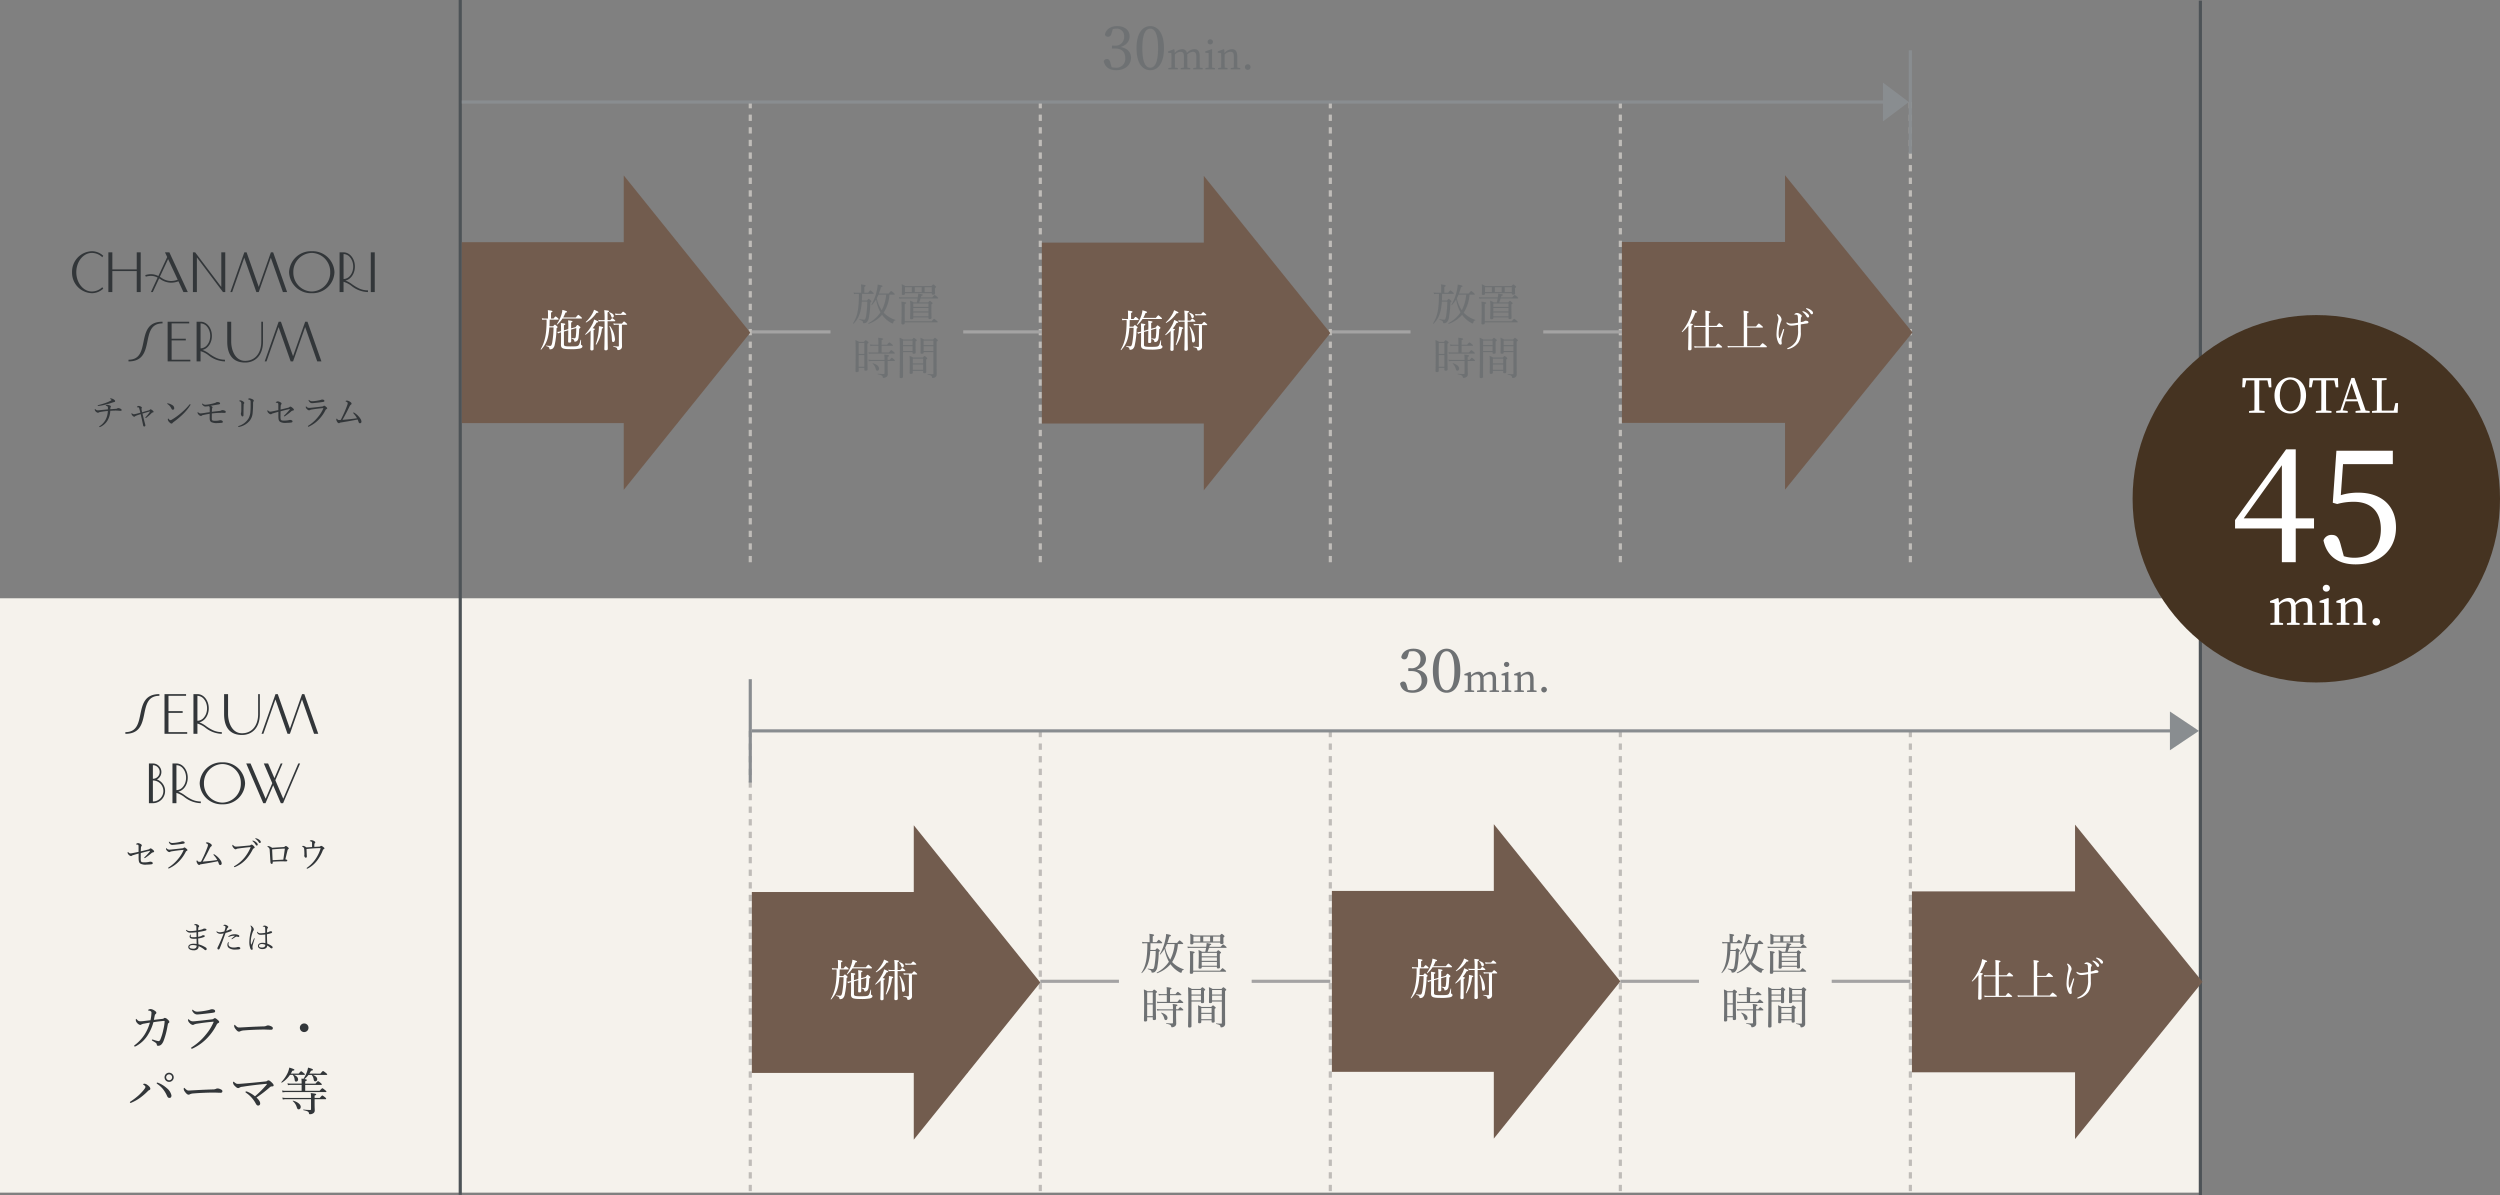<svg xmlns="http://www.w3.org/2000/svg" width="793.045" height="379.209" viewBox="0 0 793.045 379.209">
  <rect x="0" y="0" width="793.045" height="379.209" fill="#808080" stroke="none"/>
  <g id="merit_merit-2_img_pc" transform="translate(-323.5 -4596.215)">
    <path id="パス_349122" data-name="パス 349122" d="M0,0H697.537V188.541H0Z" transform="translate(323.5 4786)" fill="#f5f2ec"/>
    <path id="パス_349124" data-name="パス 349124" d="M0,0V147.359" transform="translate(561.5 4828.064)" fill="#bfbcb8"/>
    <path id="パス_349124_-_アウトライン" data-name="パス 349124 - アウトライン" d="M.5,146h-1v-2h1Zm0-4h-1v-2h1Zm0-4h-1v-2h1Zm0-4h-1v-2h1Zm0-4h-1v-2h1Zm0-4h-1v-2h1Zm0-4h-1v-2h1Zm0-4h-1v-2h1Zm0-4h-1v-2h1Zm0-4h-1v-2h1Zm0-4h-1v-2h1Zm0-4h-1v-2h1Zm0-4h-1V96h1Zm0-4h-1V92h1Zm0-4h-1V88h1Zm0-4h-1V84h1Zm0-4h-1V80h1Zm0-4h-1V76h1Zm0-4h-1V72h1Zm0-4h-1V68h1Zm0-4h-1V64h1Zm0-4h-1V60h1Zm0-4h-1V56h1Zm0-4h-1V52h1Zm0-4h-1V48h1Zm0-4h-1V44h1Zm0-4h-1V40h1Zm0-4h-1V36h1Zm0-4h-1V32h1Zm0-4h-1V28h1Zm0-4h-1V24h1Zm0-4h-1V20h1Zm0-4h-1V16h1Zm0-4h-1V12h1Zm0-4h-1V8h1Zm0-4h-1V4h1Zm0-4h-1V0h1Z" transform="translate(561.5 4828.064)" fill="#bfbcb8"/>
    <path id="パス_349125" data-name="パス 349125" d="M0,0V147.359" transform="translate(745.5 4828.064)" fill="#bfbcb8"/>
    <path id="パス_349125_-_アウトライン" data-name="パス 349125 - アウトライン" d="M.5,146h-1v-2h1Zm0-4h-1v-2h1Zm0-4h-1v-2h1Zm0-4h-1v-2h1Zm0-4h-1v-2h1Zm0-4h-1v-2h1Zm0-4h-1v-2h1Zm0-4h-1v-2h1Zm0-4h-1v-2h1Zm0-4h-1v-2h1Zm0-4h-1v-2h1Zm0-4h-1v-2h1Zm0-4h-1V96h1Zm0-4h-1V92h1Zm0-4h-1V88h1Zm0-4h-1V84h1Zm0-4h-1V80h1Zm0-4h-1V76h1Zm0-4h-1V72h1Zm0-4h-1V68h1Zm0-4h-1V64h1Zm0-4h-1V60h1Zm0-4h-1V56h1Zm0-4h-1V52h1Zm0-4h-1V48h1Zm0-4h-1V44h1Zm0-4h-1V40h1Zm0-4h-1V36h1Zm0-4h-1V32h1Zm0-4h-1V28h1Zm0-4h-1V24h1Zm0-4h-1V20h1Zm0-4h-1V16h1Zm0-4h-1V12h1Zm0-4h-1V8h1Zm0-4h-1V4h1Zm0-4h-1V0h1Z" transform="translate(745.5 4828.064)" fill="#bfbcb8"/>
    <path id="パス_349127" data-name="パス 349127" d="M0,0V147.359" transform="translate(837.5 4828.064)" fill="#bfbcb8"/>
    <path id="パス_349127_-_アウトライン" data-name="パス 349127 - アウトライン" d="M.5,146h-1v-2h1Zm0-4h-1v-2h1Zm0-4h-1v-2h1Zm0-4h-1v-2h1Zm0-4h-1v-2h1Zm0-4h-1v-2h1Zm0-4h-1v-2h1Zm0-4h-1v-2h1Zm0-4h-1v-2h1Zm0-4h-1v-2h1Zm0-4h-1v-2h1Zm0-4h-1v-2h1Zm0-4h-1V96h1Zm0-4h-1V92h1Zm0-4h-1V88h1Zm0-4h-1V84h1Zm0-4h-1V80h1Zm0-4h-1V76h1Zm0-4h-1V72h1Zm0-4h-1V68h1Zm0-4h-1V64h1Zm0-4h-1V60h1Zm0-4h-1V56h1Zm0-4h-1V52h1Zm0-4h-1V48h1Zm0-4h-1V44h1Zm0-4h-1V40h1Zm0-4h-1V36h1Zm0-4h-1V32h1Zm0-4h-1V28h1Zm0-4h-1V24h1Zm0-4h-1V20h1Zm0-4h-1V16h1Zm0-4h-1V12h1Zm0-4h-1V8h1Zm0-4h-1V4h1Zm0-4h-1V0h1Z" transform="translate(837.5 4828.064)" fill="#bfbcb8"/>
    <path id="パス_349128" data-name="パス 349128" d="M0,0V147.359" transform="translate(929.5 4828.064)" fill="#bfbcb8"/>
    <path id="パス_349128_-_アウトライン" data-name="パス 349128 - アウトライン" d="M.5,146h-1v-2h1Zm0-4h-1v-2h1Zm0-4h-1v-2h1Zm0-4h-1v-2h1Zm0-4h-1v-2h1Zm0-4h-1v-2h1Zm0-4h-1v-2h1Zm0-4h-1v-2h1Zm0-4h-1v-2h1Zm0-4h-1v-2h1Zm0-4h-1v-2h1Zm0-4h-1v-2h1Zm0-4h-1V96h1Zm0-4h-1V92h1Zm0-4h-1V88h1Zm0-4h-1V84h1Zm0-4h-1V80h1Zm0-4h-1V76h1Zm0-4h-1V72h1Zm0-4h-1V68h1Zm0-4h-1V64h1Zm0-4h-1V60h1Zm0-4h-1V56h1Zm0-4h-1V52h1Zm0-4h-1V48h1Zm0-4h-1V44h1Zm0-4h-1V40h1Zm0-4h-1V36h1Zm0-4h-1V32h1Zm0-4h-1V28h1Zm0-4h-1V24h1Zm0-4h-1V20h1Zm0-4h-1V16h1Zm0-4h-1V12h1Zm0-4h-1V8h1Zm0-4h-1V4h1Zm0-4h-1V0h1Z" transform="translate(929.5 4828.064)" fill="#bfbcb8"/>
    <path id="パス_349126" data-name="パス 349126" d="M0,0V147.359" transform="translate(653.5 4828.064)" fill="#bfbcb8"/>
    <path id="パス_349126_-_アウトライン" data-name="パス 349126 - アウトライン" d="M.5,146h-1v-2h1Zm0-4h-1v-2h1Zm0-4h-1v-2h1Zm0-4h-1v-2h1Zm0-4h-1v-2h1Zm0-4h-1v-2h1Zm0-4h-1v-2h1Zm0-4h-1v-2h1Zm0-4h-1v-2h1Zm0-4h-1v-2h1Zm0-4h-1v-2h1Zm0-4h-1v-2h1Zm0-4h-1V96h1Zm0-4h-1V92h1Zm0-4h-1V88h1Zm0-4h-1V84h1Zm0-4h-1V80h1Zm0-4h-1V76h1Zm0-4h-1V72h1Zm0-4h-1V68h1Zm0-4h-1V64h1Zm0-4h-1V60h1Zm0-4h-1V56h1Zm0-4h-1V52h1Zm0-4h-1V48h1Zm0-4h-1V44h1Zm0-4h-1V40h1Zm0-4h-1V36h1Zm0-4h-1V32h1Zm0-4h-1V28h1Zm0-4h-1V24h1Zm0-4h-1V20h1Zm0-4h-1V16h1Zm0-4h-1V12h1Zm0-4h-1V8h1Zm0-4h-1V4h1Zm0-4h-1V0h1Z" transform="translate(653.5 4828.064)" fill="#bfbcb8"/>
    <path id="パス_349354" data-name="パス 349354" d="M-20.5-12.787a4.081,4.081,0,0,1,1.007-.114,2.307,2.307,0,0,1,2.584,2.489,2.72,2.72,0,0,1-3.04,2.888h-.817v.912h.988c2.147,0,3.23,1.121,3.23,3.021A2.8,2.8,0,0,1-19.681-.532a4.5,4.5,0,0,1-1.2-.152l-.342-1.235c-.247-.95-.494-1.368-1.14-1.368a1.07,1.07,0,0,0-1.007.665c.38,2.014,1.919,2.888,3.99,2.888,2.774,0,4.655-1.653,4.655-3.952,0-1.71-1.045-2.983-3.306-3.4,1.843-.589,2.869-1.843,2.869-3.382,0-1.919-1.52-3.249-3.933-3.249-1.919,0-3.515.855-3.9,2.679a.955.955,0,0,0,.969.7c.665,0,.95-.4,1.178-1.235Zm9.367,6.08c0-4.9,1.2-6.194,2.527-6.194,1.273,0,2.47,1.311,2.47,6.194S-7.331-.532-8.6-.532C-9.934-.532-11.131-1.824-11.131-6.707ZM-8.6-13.718c-2.242,0-4.37,1.9-4.37,7.011,0,5.13,2.128,6.973,4.37,6.973,2.185,0,4.332-1.843,4.332-6.973C-4.272-11.818-6.419-13.718-8.6-13.718ZM7.095-.552c-.012-.66-.024-1.572-.024-2.208V-4.128c0-1.62-.612-2.28-1.68-2.28A3.084,3.084,0,0,0,3.015-5.172a1.461,1.461,0,0,0-1.56-1.236,3.221,3.221,0,0,0-2.292,1.2L-.945-6.276l-.18-.12-1.848.72v.4l1.044.108c.036.528.036.984.036,1.728v.684c0,.612-.012,1.536-.024,2.208l-.972.144V0H.135V-.408L-.777-.552C-.789-1.224-.8-2.148-.8-2.76V-4.7A2.59,2.59,0,0,1,.987-5.568c.744,0,1.08.4,1.08,1.6V-2.76c0,.636-.012,1.548-.024,2.208l-1,.144V0H4.071V-.408l-.9-.144c-.024-.66-.036-1.572-.036-2.208V-4.02A5.679,5.679,0,0,0,3.1-4.692a2.664,2.664,0,0,1,1.8-.876C5.655-5.568,6-5.22,6-4V-2.76c0,.636-.012,1.548-.024,2.208l-.972.144V0H8.019V-.408Zm3.336-7.356a.822.822,0,0,0,.84-.816.8.8,0,0,0-.84-.8.8.8,0,0,0-.852.8A.818.818,0,0,0,10.431-7.908Zm.576,7.356c-.012-.672-.024-1.6-.024-2.208V-4.524l.024-1.752-.18-.12-2.016.708v.4l1.068.1c.024.576.036,1.008.036,1.74v.7c0,.612-.012,1.536-.024,2.208L8.883-.408V0h3.024V-.408Zm8,0c-.012-.66-.024-1.572-.024-2.208V-4.02c0-1.692-.564-2.388-1.68-2.388A3.358,3.358,0,0,0,14.943-5.2l-.108-1.08-.18-.12-1.848.72v.4l1.044.108c.024.528.036.984.036,1.728v.684c0,.612-.012,1.536-.024,2.208l-.972.144V0h3.024V-.408L15-.552c-.012-.672-.024-1.6-.024-2.208V-4.7a2.7,2.7,0,0,1,1.836-.876c.768,0,1.092.408,1.092,1.6V-2.76c0,.636-.012,1.548-.024,2.208l-.972.144V0h3.024V-.408ZM22.3.168a.894.894,0,0,0,.9-.876.9.9,0,0,0-.9-.912.9.9,0,0,0-.888.912A.891.891,0,0,0,22.3.168Z" transform="translate(791 4815.707)" fill="#6e7173"/>
    <path id="パス_349355" data-name="パス 349355" d="M-20.5-12.787a4.081,4.081,0,0,1,1.007-.114,2.307,2.307,0,0,1,2.584,2.489,2.72,2.72,0,0,1-3.04,2.888h-.817v.912h.988c2.147,0,3.23,1.121,3.23,3.021A2.8,2.8,0,0,1-19.681-.532a4.5,4.5,0,0,1-1.2-.152l-.342-1.235c-.247-.95-.494-1.368-1.14-1.368a1.07,1.07,0,0,0-1.007.665c.38,2.014,1.919,2.888,3.99,2.888,2.774,0,4.655-1.653,4.655-3.952,0-1.71-1.045-2.983-3.306-3.4,1.843-.589,2.869-1.843,2.869-3.382,0-1.919-1.52-3.249-3.933-3.249-1.919,0-3.515.855-3.9,2.679a.955.955,0,0,0,.969.7c.665,0,.95-.4,1.178-1.235Zm9.367,6.08c0-4.9,1.2-6.194,2.527-6.194,1.273,0,2.47,1.311,2.47,6.194S-7.331-.532-8.6-.532C-9.934-.532-11.131-1.824-11.131-6.707ZM-8.6-13.718c-2.242,0-4.37,1.9-4.37,7.011,0,5.13,2.128,6.973,4.37,6.973,2.185,0,4.332-1.843,4.332-6.973C-4.272-11.818-6.419-13.718-8.6-13.718ZM7.095-.552c-.012-.66-.024-1.572-.024-2.208V-4.128c0-1.62-.612-2.28-1.68-2.28A3.084,3.084,0,0,0,3.015-5.172a1.461,1.461,0,0,0-1.56-1.236,3.221,3.221,0,0,0-2.292,1.2L-.945-6.276l-.18-.12-1.848.72v.4l1.044.108c.036.528.036.984.036,1.728v.684c0,.612-.012,1.536-.024,2.208l-.972.144V0H.135V-.408L-.777-.552C-.789-1.224-.8-2.148-.8-2.76V-4.7A2.59,2.59,0,0,1,.987-5.568c.744,0,1.08.4,1.08,1.6V-2.76c0,.636-.012,1.548-.024,2.208l-1,.144V0H4.071V-.408l-.9-.144c-.024-.66-.036-1.572-.036-2.208V-4.02A5.679,5.679,0,0,0,3.1-4.692a2.664,2.664,0,0,1,1.8-.876C5.655-5.568,6-5.22,6-4V-2.76c0,.636-.012,1.548-.024,2.208l-.972.144V0H8.019V-.408Zm3.336-7.356a.822.822,0,0,0,.84-.816.8.8,0,0,0-.84-.8.8.8,0,0,0-.852.8A.818.818,0,0,0,10.431-7.908Zm.576,7.356c-.012-.672-.024-1.6-.024-2.208V-4.524l.024-1.752-.18-.12-2.016.708v.4l1.068.1c.024.576.036,1.008.036,1.74v.7c0,.612-.012,1.536-.024,2.208L8.883-.408V0h3.024V-.408Zm8,0c-.012-.66-.024-1.572-.024-2.208V-4.02c0-1.692-.564-2.388-1.68-2.388A3.358,3.358,0,0,0,14.943-5.2l-.108-1.08-.18-.12-1.848.72v.4l1.044.108c.024.528.036.984.036,1.728v.684c0,.612-.012,1.536-.024,2.208l-.972.144V0h3.024V-.408L15-.552c-.012-.672-.024-1.6-.024-2.208V-4.7a2.7,2.7,0,0,1,1.836-.876c.768,0,1.092.408,1.092,1.6V-2.76c0,.636-.012,1.548-.024,2.208l-.972.144V0h3.024V-.408ZM22.3.168a.894.894,0,0,0,.9-.876.9.9,0,0,0-.9-.912.9.9,0,0,0-.888.912A.891.891,0,0,0,22.3.168Z" transform="translate(697 4618.215)" fill="#6e7173"/>
    <path id="線_2685" data-name="線 2685" d="M452.921.5H0v-1H452.921Z" transform="translate(562 4828.064)" fill="#898d90" opacity="0.999"/>
    <path id="パス_349123" data-name="パス 349123" d="M.5,32.793h-1V0h1Z" transform="translate(561.5 4811.668)" fill="#898d90" opacity="0.999"/>
    <path id="多角形_80" data-name="多角形 80" d="M6.149,0,12.3,9.2H0Z" transform="translate(1021.037 4821.916) rotate(90)" fill="#898d90"/>
    <path id="パス_349133" data-name="パス 349133" d="M0,0V147.359" transform="translate(929.5 4628.574)" fill="#bfbcb8"/>
    <path id="パス_349133_-_アウトライン" data-name="パス 349133 - アウトライン" d="M.5,146h-1v-2h1Zm0-4h-1v-2h1Zm0-4h-1v-2h1Zm0-4h-1v-2h1Zm0-4h-1v-2h1Zm0-4h-1v-2h1Zm0-4h-1v-2h1Zm0-4h-1v-2h1Zm0-4h-1v-2h1Zm0-4h-1v-2h1Zm0-4h-1v-2h1Zm0-4h-1v-2h1Zm0-4h-1V96h1Zm0-4h-1V92h1Zm0-4h-1V88h1Zm0-4h-1V84h1Zm0-4h-1V80h1Zm0-4h-1V76h1Zm0-4h-1V72h1Zm0-4h-1V68h1Zm0-4h-1V64h1Zm0-4h-1V60h1Zm0-4h-1V56h1Zm0-4h-1V52h1Zm0-4h-1V48h1Zm0-4h-1V44h1Zm0-4h-1V40h1Zm0-4h-1V36h1Zm0-4h-1V32h1Zm0-4h-1V28h1Zm0-4h-1V24h1Zm0-4h-1V20h1Zm0-4h-1V16h1Zm0-4h-1V12h1Zm0-4h-1V8h1Zm0-4h-1V4h1Zm0-4h-1V0h1Z" transform="translate(929.5 4628.574)" fill="#bfbcb8"/>
    <path id="パス_349132" data-name="パス 349132" d="M0,0V147.359" transform="translate(837.5 4628.574)" fill="#bfbcb8"/>
    <path id="パス_349132_-_アウトライン" data-name="パス 349132 - アウトライン" d="M.5,146h-1v-2h1Zm0-4h-1v-2h1Zm0-4h-1v-2h1Zm0-4h-1v-2h1Zm0-4h-1v-2h1Zm0-4h-1v-2h1Zm0-4h-1v-2h1Zm0-4h-1v-2h1Zm0-4h-1v-2h1Zm0-4h-1v-2h1Zm0-4h-1v-2h1Zm0-4h-1v-2h1Zm0-4h-1V96h1Zm0-4h-1V92h1Zm0-4h-1V88h1Zm0-4h-1V84h1Zm0-4h-1V80h1Zm0-4h-1V76h1Zm0-4h-1V72h1Zm0-4h-1V68h1Zm0-4h-1V64h1Zm0-4h-1V60h1Zm0-4h-1V56h1Zm0-4h-1V52h1Zm0-4h-1V48h1Zm0-4h-1V44h1Zm0-4h-1V40h1Zm0-4h-1V36h1Zm0-4h-1V32h1Zm0-4h-1V28h1Zm0-4h-1V24h1Zm0-4h-1V20h1Zm0-4h-1V16h1Zm0-4h-1V12h1Zm0-4h-1V8h1Zm0-4h-1V4h1Zm0-4h-1V0h1Z" transform="translate(837.5 4628.574)" fill="#bfbcb8"/>
    <path id="パス_349131" data-name="パス 349131" d="M0,0V147.359" transform="translate(745.5 4628.574)" fill="#bfbcb8"/>
    <path id="パス_349131_-_アウトライン" data-name="パス 349131 - アウトライン" d="M.5,146h-1v-2h1Zm0-4h-1v-2h1Zm0-4h-1v-2h1Zm0-4h-1v-2h1Zm0-4h-1v-2h1Zm0-4h-1v-2h1Zm0-4h-1v-2h1Zm0-4h-1v-2h1Zm0-4h-1v-2h1Zm0-4h-1v-2h1Zm0-4h-1v-2h1Zm0-4h-1v-2h1Zm0-4h-1V96h1Zm0-4h-1V92h1Zm0-4h-1V88h1Zm0-4h-1V84h1Zm0-4h-1V80h1Zm0-4h-1V76h1Zm0-4h-1V72h1Zm0-4h-1V68h1Zm0-4h-1V64h1Zm0-4h-1V60h1Zm0-4h-1V56h1Zm0-4h-1V52h1Zm0-4h-1V48h1Zm0-4h-1V44h1Zm0-4h-1V40h1Zm0-4h-1V36h1Zm0-4h-1V32h1Zm0-4h-1V28h1Zm0-4h-1V24h1Zm0-4h-1V20h1Zm0-4h-1V16h1Zm0-4h-1V12h1Zm0-4h-1V8h1Zm0-4h-1V4h1Zm0-4h-1V0h1Z" transform="translate(745.5 4628.574)" fill="#bfbcb8"/>
    <path id="パス_349130" data-name="パス 349130" d="M0,0V147.359" transform="translate(653.5 4628.574)" fill="#bfbcb8"/>
    <path id="パス_349130_-_アウトライン" data-name="パス 349130 - アウトライン" d="M.5,146h-1v-2h1Zm0-4h-1v-2h1Zm0-4h-1v-2h1Zm0-4h-1v-2h1Zm0-4h-1v-2h1Zm0-4h-1v-2h1Zm0-4h-1v-2h1Zm0-4h-1v-2h1Zm0-4h-1v-2h1Zm0-4h-1v-2h1Zm0-4h-1v-2h1Zm0-4h-1v-2h1Zm0-4h-1V96h1Zm0-4h-1V92h1Zm0-4h-1V88h1Zm0-4h-1V84h1Zm0-4h-1V80h1Zm0-4h-1V76h1Zm0-4h-1V72h1Zm0-4h-1V68h1Zm0-4h-1V64h1Zm0-4h-1V60h1Zm0-4h-1V56h1Zm0-4h-1V52h1Zm0-4h-1V48h1Zm0-4h-1V44h1Zm0-4h-1V40h1Zm0-4h-1V36h1Zm0-4h-1V32h1Zm0-4h-1V28h1Zm0-4h-1V24h1Zm0-4h-1V20h1Zm0-4h-1V16h1Zm0-4h-1V12h1Zm0-4h-1V8h1Zm0-4h-1V4h1Zm0-4h-1V0h1Z" transform="translate(653.5 4628.574)" fill="#bfbcb8"/>
    <path id="パス_349129" data-name="パス 349129" d="M0,0V147.359" transform="translate(561.5 4628.574)" fill="#bfbcb8"/>
    <path id="パス_349129_-_アウトライン" data-name="パス 349129 - アウトライン" d="M.5,146h-1v-2h1Zm0-4h-1v-2h1Zm0-4h-1v-2h1Zm0-4h-1v-2h1Zm0-4h-1v-2h1Zm0-4h-1v-2h1Zm0-4h-1v-2h1Zm0-4h-1v-2h1Zm0-4h-1v-2h1Zm0-4h-1v-2h1Zm0-4h-1v-2h1Zm0-4h-1v-2h1Zm0-4h-1V96h1Zm0-4h-1V92h1Zm0-4h-1V88h1Zm0-4h-1V84h1Zm0-4h-1V80h1Zm0-4h-1V76h1Zm0-4h-1V72h1Zm0-4h-1V68h1Zm0-4h-1V64h1Zm0-4h-1V60h1Zm0-4h-1V56h1Zm0-4h-1V52h1Zm0-4h-1V48h1Zm0-4h-1V44h1Zm0-4h-1V40h1Zm0-4h-1V36h1Zm0-4h-1V32h1Zm0-4h-1V28h1Zm0-4h-1V24h1Zm0-4h-1V20h1Zm0-4h-1V16h1Zm0-4h-1V12h1Zm0-4h-1V8h1Zm0-4h-1V4h1Zm0-4h-1V0h1Z" transform="translate(561.5 4628.574)" fill="#bfbcb8"/>
    <path id="パス_349116" data-name="パス 349116" d="M0,0V379.01" transform="translate(1021.5 4596.414)" fill="#bfbcb8"/>
    <path id="パス_349116_-_アウトライン" data-name="パス 349116 - アウトライン" d="M.5,379.01h-1V0h1Z" transform="translate(1021.5 4596.414)" fill="#4d5357"/>
    <path id="パス_349115" data-name="パス 349115" d="M0,0V379.01" transform="translate(469.5 4596.215)" fill="#bfbcb8"/>
    <path id="パス_349115_-_アウトライン" data-name="パス 349115 - アウトライン" d="M.5,379.01h-1V0h1Z" transform="translate(469.5 4596.215)" fill="#4d5357"/>
    <path id="パス_349351" data-name="パス 349351" d="M20.987,3.684c.14,0,.182-.042.182-.126s-.07-.182-.336-.434c-.616-.518-.714-.588-.8-.588s-.21.07-.812.8h-3.08c.224-.616.448-1.274.644-2.016.336-.084.476-.154.476-.294,0-.21-.14-.28-1.512-.546a11.132,11.132,0,0,1-.28,1.918A15.349,15.349,0,0,1,13.749,6.9c-.042.07.1.154.154.1A10.7,10.7,0,0,0,15.247,5.21,12.4,12.4,0,0,0,16.633,9.3a10.3,10.3,0,0,1-3.836,3.43c-.084.042.014.252.112.21a10.037,10.037,0,0,0,4.228-2.87,8.76,8.76,0,0,0,2.786,2.52,1.7,1.7,0,0,0,.56.224c.112,0,.154-.056.21-.266.126-.476.266-.616.63-.714a.083.083,0,0,0,.014-.154,8.657,8.657,0,0,1-3.5-2.1,2.5,2.5,0,0,1-.182-.2,12.074,12.074,0,0,0,1.834-5.7Zm-2.548,0a12.939,12.939,0,0,1-1.4,4.942,10.561,10.561,0,0,1-1.582-3.794c.2-.378.378-.756.546-1.148ZM12.447,5.9a32.121,32.121,0,0,1-.378,4.564c-.168.84-.294,1.162-.6,1.162a8.665,8.665,0,0,1-1.484-.168c-.084-.014-.1.168-.014.2.9.28,1.106.476,1.134.868.014.182.07.224.252.224a1.439,1.439,0,0,0,.84-.238,2.643,2.643,0,0,0,.77-1.6,29.151,29.151,0,0,0,.448-4.732c.28-.182.336-.252.336-.336s-.042-.2-.252-.378c-.434-.378-.5-.434-.6-.434s-.168.056-.574.518H10.739c.028-.49.042-.994.042-1.54V3.432h3.528c.14,0,.2-.042.2-.126s-.07-.2-.336-.42c-.574-.476-.658-.546-.756-.546s-.182.07-.714.742H11.5V1.234c.35-.154.434-.266.434-.378,0-.154-.14-.266-1.5-.42a8.075,8.075,0,0,1,.07,1.106v1.54H9.171a4.975,4.975,0,0,1-1.078-.1l.154.532a5.523,5.523,0,0,1,.924-.084H9.8c-.014,4.844-.49,7.224-1.876,9.338-.042.07.084.182.14.126,1.638-1.54,2.422-3.57,2.646-7Zm10.192-.91A5.42,5.42,0,0,1,23.647,4.9h4.774c-.084.434-.154.8-.266,1.232H27.147a4.977,4.977,0,0,0-1.134-.546A18.352,18.352,0,0,1,26.1,7.94c0,2.086-.084,2.856-.084,3.178,0,.266.14.378.42.378.406,0,.6-.126.6-.406v-.182h4.816v.2c0,.238.1.322.406.322.378,0,.574-.126.574-.392,0-.294-.056-1.288-.056-3.206V6.778c.35-.21.392-.266.392-.378,0-.084-.056-.154-.266-.322-.42-.378-.5-.42-.6-.42s-.154.042-.56.476H28.9A11.978,11.978,0,0,0,29.345,4.9h5.4c.14,0,.182-.056.182-.14s-.07-.182-.322-.406c-.588-.476-.686-.546-.784-.546s-.182.07-.77.742h-3.6l.14-.476c.406-.1.462-.2.462-.308,0-.154-.224-.21-1.456-.406a10.167,10.167,0,0,1-.126,1.19H23.619a8.3,8.3,0,0,1-1.12-.084Zm4.4,5.572v-1.2h4.816v1.2Zm4.816-2.646V9H27.035V7.912Zm0-1.428V7.562H27.035V6.484ZM24.529.968A6.385,6.385,0,0,0,23.367.394a14.258,14.258,0,0,1,.07,1.6c0,.994-.042,1.26-.042,1.428,0,.266.1.364.392.364.42,0,.616-.112.616-.406V3.222h8.5v.126c0,.238.126.35.434.35.406,0,.616-.14.616-.448,0-.112-.042-.448-.042-1.274V1.612c.28-.182.35-.28.35-.392s-.056-.168-.252-.35c-.434-.364-.518-.42-.616-.42s-.154.056-.616.518Zm8.372.35V2.872H30.647V1.318ZM27.525,2.872V1.318H29.7V2.872Zm-3.122,0V1.318h2.17V2.872Zm-.07,3.808c.364-.154.462-.238.462-.364,0-.182-.35-.28-1.526-.42a26.145,26.145,0,0,1,.07,2.66c0,2.688-.07,3.864-.07,4.2,0,.266.14.378.434.378.434,0,.63-.14.63-.462v-.2H34.6c.14,0,.182-.042.182-.126s-.056-.182-.336-.406c-.6-.518-.7-.588-.8-.588s-.182.07-.77.77h-8.54ZM15.961,22.028H13.777a3.97,3.97,0,0,1-.966-.1l.14.532a4.88,4.88,0,0,1,.854-.084H21c.14,0,.182-.042.182-.126s-.07-.182-.322-.392c-.6-.5-.7-.574-.8-.574s-.182.07-.728.742H16.983V19.914H20.4c.126,0,.182-.056.182-.14s-.07-.168-.336-.378c-.588-.476-.686-.546-.784-.546s-.21.07-.742.714H16.983V18.122c.364-.14.462-.252.462-.378s-.154-.252-1.54-.392c.042.462.056.84.056,1.442v.77H14.267a4.679,4.679,0,0,1-.952-.1l.14.532a3.744,3.744,0,0,1,.826-.084h1.68ZM9.731,26.9h1.778v.56c0,.252.126.35.42.35.42,0,.616-.14.616-.448,0-.518-.07-2.212-.07-5.894v-2.2c.308-.21.364-.294.364-.392s-.042-.182-.252-.336c-.462-.35-.546-.406-.644-.406s-.154.056-.56.518H9.843a8.15,8.15,0,0,0-1.162-.574c.07.994.084,2.044.084,4.2,0,4.018-.056,4.984-.056,5.614,0,.252.1.364.434.364.392,0,.588-.14.588-.434Zm0-4.06h1.778v3.71H9.731Zm1.778-.35H9.731V19h1.778Zm6.4,2.24v3.864c0,.2-.084.266-.266.266-.42,0-.994-.028-1.876-.084-.07,0-.07.154,0,.168,1.19.238,1.526.42,1.6.938q.042.21.21.21a1.673,1.673,0,0,0,.994-.35,1.022,1.022,0,0,0,.378-.938c0-.49-.042-1.372-.042-2.856V24.73h2.114c.14,0,.182-.042.182-.14s-.056-.182-.28-.378c-.49-.42-.616-.49-.7-.49s-.2.07-.686.658H18.9v-.938c.35-.154.448-.252.448-.364,0-.182-.308-.266-1.526-.378a7.532,7.532,0,0,1,.084,1.6v.084H13.791a5.079,5.079,0,0,1-.994-.1l.14.532a5.183,5.183,0,0,1,.882-.084Zm-2.282,3.08c.35,0,.56-.294.56-.714,0-.63-.672-1.274-1.946-1.652-.056-.014-.14.07-.1.112a3.329,3.329,0,0,1,.966,1.6C15.233,27.642,15.359,27.81,15.625,27.81Zm11.27.056h3.276v.406c0,.224.1.336.406.336.392,0,.574-.126.574-.434,0-.266-.028-1.19-.028-2.954v-.966c.294-.182.364-.266.364-.35s-.056-.168-.28-.35c-.406-.35-.5-.406-.588-.406s-.182.056-.574.49H27.007a7.1,7.1,0,0,0-1.148-.532c.07.756.07,1.414.07,2.562,0,1.862-.042,2.478-.042,2.786,0,.252.126.364.434.364.406,0,.574-.126.574-.448Zm0-2.03h3.276v1.68H26.9Zm3.276-.35H26.9v-1.5h3.276Zm.154-3.57h3.094v6.8c0,.154-.056.21-.21.21-.448,0-.756-.014-1.582-.07-.07,0-.07.168,0,.182,1.05.224,1.3.392,1.358.854.014.182.07.224.224.224a1.357,1.357,0,0,0,.882-.294,1,1,0,0,0,.378-.812c0-.42-.028-.826-.028-7.42V18.57c.336-.2.378-.266.378-.378s-.042-.168-.266-.364c-.462-.378-.546-.434-.644-.434s-.154.056-.588.518h-2.87a7.247,7.247,0,0,0-1.148-.56,17.58,17.58,0,0,1,.07,1.9c0,1.82-.042,2.436-.042,2.828,0,.252.126.35.434.35.378,0,.56-.126.56-.406Zm0-1.876h3.094v1.526H30.325Zm3.094-.35H30.325V18.262h3.094Zm-9.632,2.226H26.8v.2c0,.224.1.322.392.322.392,0,.6-.126.6-.392,0-.238-.028-1.022-.028-2.646v-.854c.308-.2.378-.28.378-.392,0-.084-.056-.154-.266-.336-.448-.378-.532-.42-.63-.42s-.154.042-.574.518H23.885a5.793,5.793,0,0,0-1.19-.56c.07,1.316.084,2.744.084,5.712,0,4.13-.07,5.824-.07,6.706,0,.28.126.392.434.392.434,0,.644-.154.644-.448Zm0-1.876H26.8v1.526h-3.01Zm3.01-.35h-3.01V18.262H26.8Z" transform="translate(677.669 4892)" fill="#6e7173"/>
    <path id="線_2688" data-name="線 2688" d="M24.949.5H0v-1H24.949Z" transform="translate(653.5 4907.5)" fill="#a4a3a3"/>
    <path id="線_2689" data-name="線 2689" d="M24.949.5H0v-1H24.949Z" transform="translate(720.551 4907.5)" fill="#a4a3a3"/>
    <path id="パス_349345" data-name="パス 349345" d="M20.987,3.684c.14,0,.182-.042.182-.126s-.07-.182-.336-.434c-.616-.518-.714-.588-.8-.588s-.21.07-.812.8h-3.08c.224-.616.448-1.274.644-2.016.336-.084.476-.154.476-.294,0-.21-.14-.28-1.512-.546a11.132,11.132,0,0,1-.28,1.918A15.349,15.349,0,0,1,13.749,6.9c-.042.07.1.154.154.1A10.7,10.7,0,0,0,15.247,5.21,12.4,12.4,0,0,0,16.633,9.3a10.3,10.3,0,0,1-3.836,3.43c-.084.042.014.252.112.21a10.037,10.037,0,0,0,4.228-2.87,8.76,8.76,0,0,0,2.786,2.52,1.7,1.7,0,0,0,.56.224c.112,0,.154-.056.21-.266.126-.476.266-.616.63-.714a.083.083,0,0,0,.014-.154,8.657,8.657,0,0,1-3.5-2.1,2.5,2.5,0,0,1-.182-.2,12.074,12.074,0,0,0,1.834-5.7Zm-2.548,0a12.939,12.939,0,0,1-1.4,4.942,10.561,10.561,0,0,1-1.582-3.794c.2-.378.378-.756.546-1.148ZM12.447,5.9a32.121,32.121,0,0,1-.378,4.564c-.168.84-.294,1.162-.6,1.162a8.665,8.665,0,0,1-1.484-.168c-.084-.014-.1.168-.014.2.9.28,1.106.476,1.134.868.014.182.07.224.252.224a1.439,1.439,0,0,0,.84-.238,2.643,2.643,0,0,0,.77-1.6,29.151,29.151,0,0,0,.448-4.732c.28-.182.336-.252.336-.336s-.042-.2-.252-.378c-.434-.378-.5-.434-.6-.434s-.168.056-.574.518H10.739c.028-.49.042-.994.042-1.54V3.432h3.528c.14,0,.2-.042.2-.126s-.07-.2-.336-.42c-.574-.476-.658-.546-.756-.546s-.182.07-.714.742H11.5V1.234c.35-.154.434-.266.434-.378,0-.154-.14-.266-1.5-.42a8.075,8.075,0,0,1,.07,1.106v1.54H9.171a4.975,4.975,0,0,1-1.078-.1l.154.532a5.523,5.523,0,0,1,.924-.084H9.8c-.014,4.844-.49,7.224-1.876,9.338-.042.07.084.182.14.126,1.638-1.54,2.422-3.57,2.646-7Zm10.192-.91A5.42,5.42,0,0,1,23.647,4.9h4.774c-.084.434-.154.8-.266,1.232H27.147a4.977,4.977,0,0,0-1.134-.546A18.352,18.352,0,0,1,26.1,7.94c0,2.086-.084,2.856-.084,3.178,0,.266.14.378.42.378.406,0,.6-.126.6-.406v-.182h4.816v.2c0,.238.1.322.406.322.378,0,.574-.126.574-.392,0-.294-.056-1.288-.056-3.206V6.778c.35-.21.392-.266.392-.378,0-.084-.056-.154-.266-.322-.42-.378-.5-.42-.6-.42s-.154.042-.56.476H28.9A11.978,11.978,0,0,0,29.345,4.9h5.4c.14,0,.182-.056.182-.14s-.07-.182-.322-.406c-.588-.476-.686-.546-.784-.546s-.182.07-.77.742h-3.6l.14-.476c.406-.1.462-.2.462-.308,0-.154-.224-.21-1.456-.406a10.167,10.167,0,0,1-.126,1.19H23.619a8.3,8.3,0,0,1-1.12-.084Zm4.4,5.572v-1.2h4.816v1.2Zm4.816-2.646V9H27.035V7.912Zm0-1.428V7.562H27.035V6.484ZM24.529.968A6.385,6.385,0,0,0,23.367.394a14.258,14.258,0,0,1,.07,1.6c0,.994-.042,1.26-.042,1.428,0,.266.1.364.392.364.42,0,.616-.112.616-.406V3.222h8.5v.126c0,.238.126.35.434.35.406,0,.616-.14.616-.448,0-.112-.042-.448-.042-1.274V1.612c.28-.182.35-.28.35-.392s-.056-.168-.252-.35c-.434-.364-.518-.42-.616-.42s-.154.056-.616.518Zm8.372.35V2.872H30.647V1.318ZM27.525,2.872V1.318H29.7V2.872Zm-3.122,0V1.318h2.17V2.872Zm-.07,3.808c.364-.154.462-.238.462-.364,0-.182-.35-.28-1.526-.42a26.145,26.145,0,0,1,.07,2.66c0,2.688-.07,3.864-.07,4.2,0,.266.14.378.434.378.434,0,.63-.14.63-.462v-.2H34.6c.14,0,.182-.042.182-.126s-.056-.182-.336-.406c-.6-.518-.7-.588-.8-.588s-.182.07-.77.77h-8.54ZM15.961,22.028H13.777a3.97,3.97,0,0,1-.966-.1l.14.532a4.88,4.88,0,0,1,.854-.084H21c.14,0,.182-.042.182-.126s-.07-.182-.322-.392c-.6-.5-.7-.574-.8-.574s-.182.07-.728.742H16.983V19.914H20.4c.126,0,.182-.056.182-.14s-.07-.168-.336-.378c-.588-.476-.686-.546-.784-.546s-.21.07-.742.714H16.983V18.122c.364-.14.462-.252.462-.378s-.154-.252-1.54-.392c.042.462.056.84.056,1.442v.77H14.267a4.679,4.679,0,0,1-.952-.1l.14.532a3.744,3.744,0,0,1,.826-.084h1.68ZM9.731,26.9h1.778v.56c0,.252.126.35.42.35.42,0,.616-.14.616-.448,0-.518-.07-2.212-.07-5.894v-2.2c.308-.21.364-.294.364-.392s-.042-.182-.252-.336c-.462-.35-.546-.406-.644-.406s-.154.056-.56.518H9.843a8.15,8.15,0,0,0-1.162-.574c.07.994.084,2.044.084,4.2,0,4.018-.056,4.984-.056,5.614,0,.252.1.364.434.364.392,0,.588-.14.588-.434Zm0-4.06h1.778v3.71H9.731Zm1.778-.35H9.731V19h1.778Zm6.4,2.24v3.864c0,.2-.084.266-.266.266-.42,0-.994-.028-1.876-.084-.07,0-.07.154,0,.168,1.19.238,1.526.42,1.6.938q.042.21.21.21a1.673,1.673,0,0,0,.994-.35,1.022,1.022,0,0,0,.378-.938c0-.49-.042-1.372-.042-2.856V24.73h2.114c.14,0,.182-.042.182-.14s-.056-.182-.28-.378c-.49-.42-.616-.49-.7-.49s-.2.07-.686.658H18.9v-.938c.35-.154.448-.252.448-.364,0-.182-.308-.266-1.526-.378a7.532,7.532,0,0,1,.084,1.6v.084H13.791a5.079,5.079,0,0,1-.994-.1l.14.532a5.183,5.183,0,0,1,.882-.084Zm-2.282,3.08c.35,0,.56-.294.56-.714,0-.63-.672-1.274-1.946-1.652-.056-.014-.14.07-.1.112a3.329,3.329,0,0,1,.966,1.6C15.233,27.642,15.359,27.81,15.625,27.81Zm11.27.056h3.276v.406c0,.224.1.336.406.336.392,0,.574-.126.574-.434,0-.266-.028-1.19-.028-2.954v-.966c.294-.182.364-.266.364-.35s-.056-.168-.28-.35c-.406-.35-.5-.406-.588-.406s-.182.056-.574.49H27.007a7.1,7.1,0,0,0-1.148-.532c.07.756.07,1.414.07,2.562,0,1.862-.042,2.478-.042,2.786,0,.252.126.364.434.364.406,0,.574-.126.574-.448Zm0-2.03h3.276v1.68H26.9Zm3.276-.35H26.9v-1.5h3.276Zm.154-3.57h3.094v6.8c0,.154-.056.21-.21.21-.448,0-.756-.014-1.582-.07-.07,0-.07.168,0,.182,1.05.224,1.3.392,1.358.854.014.182.07.224.224.224a1.357,1.357,0,0,0,.882-.294,1,1,0,0,0,.378-.812c0-.42-.028-.826-.028-7.42V18.57c.336-.2.378-.266.378-.378s-.042-.168-.266-.364c-.462-.378-.546-.434-.644-.434s-.154.056-.588.518h-2.87a7.247,7.247,0,0,0-1.148-.56,17.58,17.58,0,0,1,.07,1.9c0,1.82-.042,2.436-.042,2.828,0,.252.126.35.434.35.378,0,.56-.126.56-.406Zm0-1.876h3.094v1.526H30.325Zm3.094-.35H30.325V18.262h3.094Zm-9.632,2.226H26.8v.2c0,.224.1.322.392.322.392,0,.6-.126.6-.392,0-.238-.028-1.022-.028-2.646v-.854c.308-.2.378-.28.378-.392,0-.084-.056-.154-.266-.336-.448-.378-.532-.42-.63-.42s-.154.042-.574.518H23.885a5.793,5.793,0,0,0-1.19-.56c.07,1.316.084,2.744.084,5.712,0,4.13-.07,5.824-.07,6.706,0,.28.126.392.434.392.434,0,.644-.154.644-.448Zm0-1.876H26.8v1.526h-3.01Zm3.01-.35h-3.01V18.262H26.8Z" transform="translate(586.169 4686)" fill="#6e7173"/>
    <path id="線_2688-2" data-name="線 2688" d="M24.949.5H0v-1H24.949Z" transform="translate(562 4701.5)" fill="#a4a3a3"/>
    <path id="線_2689-2" data-name="線 2689" d="M24.949.5H0v-1H24.949Z" transform="translate(629.051 4701.5)" fill="#a4a3a3"/>
    <path id="パス_349352" data-name="パス 349352" d="M20.987,3.684c.14,0,.182-.042.182-.126s-.07-.182-.336-.434c-.616-.518-.714-.588-.8-.588s-.21.07-.812.8h-3.08c.224-.616.448-1.274.644-2.016.336-.084.476-.154.476-.294,0-.21-.14-.28-1.512-.546a11.132,11.132,0,0,1-.28,1.918A15.349,15.349,0,0,1,13.749,6.9c-.042.07.1.154.154.1A10.7,10.7,0,0,0,15.247,5.21,12.4,12.4,0,0,0,16.633,9.3a10.3,10.3,0,0,1-3.836,3.43c-.084.042.014.252.112.21a10.037,10.037,0,0,0,4.228-2.87,8.76,8.76,0,0,0,2.786,2.52,1.7,1.7,0,0,0,.56.224c.112,0,.154-.056.21-.266.126-.476.266-.616.63-.714a.083.083,0,0,0,.014-.154,8.657,8.657,0,0,1-3.5-2.1,2.5,2.5,0,0,1-.182-.2,12.074,12.074,0,0,0,1.834-5.7Zm-2.548,0a12.939,12.939,0,0,1-1.4,4.942,10.561,10.561,0,0,1-1.582-3.794c.2-.378.378-.756.546-1.148ZM12.447,5.9a32.121,32.121,0,0,1-.378,4.564c-.168.84-.294,1.162-.6,1.162a8.665,8.665,0,0,1-1.484-.168c-.084-.014-.1.168-.014.2.9.28,1.106.476,1.134.868.014.182.07.224.252.224a1.439,1.439,0,0,0,.84-.238,2.643,2.643,0,0,0,.77-1.6,29.151,29.151,0,0,0,.448-4.732c.28-.182.336-.252.336-.336s-.042-.2-.252-.378c-.434-.378-.5-.434-.6-.434s-.168.056-.574.518H10.739c.028-.49.042-.994.042-1.54V3.432h3.528c.14,0,.2-.042.2-.126s-.07-.2-.336-.42c-.574-.476-.658-.546-.756-.546s-.182.07-.714.742H11.5V1.234c.35-.154.434-.266.434-.378,0-.154-.14-.266-1.5-.42a8.075,8.075,0,0,1,.07,1.106v1.54H9.171a4.975,4.975,0,0,1-1.078-.1l.154.532a5.523,5.523,0,0,1,.924-.084H9.8c-.014,4.844-.49,7.224-1.876,9.338-.042.07.084.182.14.126,1.638-1.54,2.422-3.57,2.646-7Zm10.192-.91A5.42,5.42,0,0,1,23.647,4.9h4.774c-.084.434-.154.8-.266,1.232H27.147a4.977,4.977,0,0,0-1.134-.546A18.352,18.352,0,0,1,26.1,7.94c0,2.086-.084,2.856-.084,3.178,0,.266.14.378.42.378.406,0,.6-.126.6-.406v-.182h4.816v.2c0,.238.1.322.406.322.378,0,.574-.126.574-.392,0-.294-.056-1.288-.056-3.206V6.778c.35-.21.392-.266.392-.378,0-.084-.056-.154-.266-.322-.42-.378-.5-.42-.6-.42s-.154.042-.56.476H28.9A11.978,11.978,0,0,0,29.345,4.9h5.4c.14,0,.182-.056.182-.14s-.07-.182-.322-.406c-.588-.476-.686-.546-.784-.546s-.182.07-.77.742h-3.6l.14-.476c.406-.1.462-.2.462-.308,0-.154-.224-.21-1.456-.406a10.167,10.167,0,0,1-.126,1.19H23.619a8.3,8.3,0,0,1-1.12-.084Zm4.4,5.572v-1.2h4.816v1.2Zm4.816-2.646V9H27.035V7.912Zm0-1.428V7.562H27.035V6.484ZM24.529.968A6.385,6.385,0,0,0,23.367.394a14.258,14.258,0,0,1,.07,1.6c0,.994-.042,1.26-.042,1.428,0,.266.1.364.392.364.42,0,.616-.112.616-.406V3.222h8.5v.126c0,.238.126.35.434.35.406,0,.616-.14.616-.448,0-.112-.042-.448-.042-1.274V1.612c.28-.182.35-.28.35-.392s-.056-.168-.252-.35c-.434-.364-.518-.42-.616-.42s-.154.056-.616.518Zm8.372.35V2.872H30.647V1.318ZM27.525,2.872V1.318H29.7V2.872Zm-3.122,0V1.318h2.17V2.872Zm-.07,3.808c.364-.154.462-.238.462-.364,0-.182-.35-.28-1.526-.42a26.145,26.145,0,0,1,.07,2.66c0,2.688-.07,3.864-.07,4.2,0,.266.14.378.434.378.434,0,.63-.14.63-.462v-.2H34.6c.14,0,.182-.042.182-.126s-.056-.182-.336-.406c-.6-.518-.7-.588-.8-.588s-.182.07-.77.77h-8.54ZM15.961,22.028H13.777a3.97,3.97,0,0,1-.966-.1l.14.532a4.88,4.88,0,0,1,.854-.084H21c.14,0,.182-.042.182-.126s-.07-.182-.322-.392c-.6-.5-.7-.574-.8-.574s-.182.07-.728.742H16.983V19.914H20.4c.126,0,.182-.056.182-.14s-.07-.168-.336-.378c-.588-.476-.686-.546-.784-.546s-.21.07-.742.714H16.983V18.122c.364-.14.462-.252.462-.378s-.154-.252-1.54-.392c.042.462.056.84.056,1.442v.77H14.267a4.679,4.679,0,0,1-.952-.1l.14.532a3.744,3.744,0,0,1,.826-.084h1.68ZM9.731,26.9h1.778v.56c0,.252.126.35.42.35.42,0,.616-.14.616-.448,0-.518-.07-2.212-.07-5.894v-2.2c.308-.21.364-.294.364-.392s-.042-.182-.252-.336c-.462-.35-.546-.406-.644-.406s-.154.056-.56.518H9.843a8.15,8.15,0,0,0-1.162-.574c.07.994.084,2.044.084,4.2,0,4.018-.056,4.984-.056,5.614,0,.252.1.364.434.364.392,0,.588-.14.588-.434Zm0-4.06h1.778v3.71H9.731Zm1.778-.35H9.731V19h1.778Zm6.4,2.24v3.864c0,.2-.084.266-.266.266-.42,0-.994-.028-1.876-.084-.07,0-.07.154,0,.168,1.19.238,1.526.42,1.6.938q.042.21.21.21a1.673,1.673,0,0,0,.994-.35,1.022,1.022,0,0,0,.378-.938c0-.49-.042-1.372-.042-2.856V24.73h2.114c.14,0,.182-.042.182-.14s-.056-.182-.28-.378c-.49-.42-.616-.49-.7-.49s-.2.07-.686.658H18.9v-.938c.35-.154.448-.252.448-.364,0-.182-.308-.266-1.526-.378a7.532,7.532,0,0,1,.084,1.6v.084H13.791a5.079,5.079,0,0,1-.994-.1l.14.532a5.183,5.183,0,0,1,.882-.084Zm-2.282,3.08c.35,0,.56-.294.56-.714,0-.63-.672-1.274-1.946-1.652-.056-.014-.14.07-.1.112a3.329,3.329,0,0,1,.966,1.6C15.233,27.642,15.359,27.81,15.625,27.81Zm11.27.056h3.276v.406c0,.224.1.336.406.336.392,0,.574-.126.574-.434,0-.266-.028-1.19-.028-2.954v-.966c.294-.182.364-.266.364-.35s-.056-.168-.28-.35c-.406-.35-.5-.406-.588-.406s-.182.056-.574.49H27.007a7.1,7.1,0,0,0-1.148-.532c.07.756.07,1.414.07,2.562,0,1.862-.042,2.478-.042,2.786,0,.252.126.364.434.364.406,0,.574-.126.574-.448Zm0-2.03h3.276v1.68H26.9Zm3.276-.35H26.9v-1.5h3.276Zm.154-3.57h3.094v6.8c0,.154-.056.21-.21.21-.448,0-.756-.014-1.582-.07-.07,0-.07.168,0,.182,1.05.224,1.3.392,1.358.854.014.182.07.224.224.224a1.357,1.357,0,0,0,.882-.294,1,1,0,0,0,.378-.812c0-.42-.028-.826-.028-7.42V18.57c.336-.2.378-.266.378-.378s-.042-.168-.266-.364c-.462-.378-.546-.434-.644-.434s-.154.056-.588.518h-2.87a7.247,7.247,0,0,0-1.148-.56,17.58,17.58,0,0,1,.07,1.9c0,1.82-.042,2.436-.042,2.828,0,.252.126.35.434.35.378,0,.56-.126.56-.406Zm0-1.876h3.094v1.526H30.325Zm3.094-.35H30.325V18.262h3.094Zm-9.632,2.226H26.8v.2c0,.224.1.322.392.322.392,0,.6-.126.6-.392,0-.238-.028-1.022-.028-2.646v-.854c.308-.2.378-.28.378-.392,0-.084-.056-.154-.266-.336-.448-.378-.532-.42-.63-.42s-.154.042-.574.518H23.885a5.793,5.793,0,0,0-1.19-.56c.07,1.316.084,2.744.084,5.712,0,4.13-.07,5.824-.07,6.706,0,.28.126.392.434.392.434,0,.644-.154.644-.448Zm0-1.876H26.8v1.526h-3.01Zm3.01-.35h-3.01V18.262H26.8Z" transform="translate(861.669 4892)" fill="#6e7173"/>
    <path id="線_2688-3" data-name="線 2688" d="M24.949.5H0v-1H24.949Z" transform="translate(837.5 4907.5)" fill="#a4a3a3"/>
    <path id="線_2689-3" data-name="線 2689" d="M24.949.5H0v-1H24.949Z" transform="translate(904.551 4907.5)" fill="#a4a3a3"/>
    <path id="パス_349347" data-name="パス 349347" d="M20.987,3.684c.14,0,.182-.042.182-.126s-.07-.182-.336-.434c-.616-.518-.714-.588-.8-.588s-.21.07-.812.8h-3.08c.224-.616.448-1.274.644-2.016.336-.084.476-.154.476-.294,0-.21-.14-.28-1.512-.546a11.132,11.132,0,0,1-.28,1.918A15.349,15.349,0,0,1,13.749,6.9c-.042.07.1.154.154.1A10.7,10.7,0,0,0,15.247,5.21,12.4,12.4,0,0,0,16.633,9.3a10.3,10.3,0,0,1-3.836,3.43c-.084.042.014.252.112.21a10.037,10.037,0,0,0,4.228-2.87,8.76,8.76,0,0,0,2.786,2.52,1.7,1.7,0,0,0,.56.224c.112,0,.154-.056.21-.266.126-.476.266-.616.63-.714a.083.083,0,0,0,.014-.154,8.657,8.657,0,0,1-3.5-2.1,2.5,2.5,0,0,1-.182-.2,12.074,12.074,0,0,0,1.834-5.7Zm-2.548,0a12.939,12.939,0,0,1-1.4,4.942,10.561,10.561,0,0,1-1.582-3.794c.2-.378.378-.756.546-1.148ZM12.447,5.9a32.121,32.121,0,0,1-.378,4.564c-.168.84-.294,1.162-.6,1.162a8.665,8.665,0,0,1-1.484-.168c-.084-.014-.1.168-.014.2.9.28,1.106.476,1.134.868.014.182.07.224.252.224a1.439,1.439,0,0,0,.84-.238,2.643,2.643,0,0,0,.77-1.6,29.151,29.151,0,0,0,.448-4.732c.28-.182.336-.252.336-.336s-.042-.2-.252-.378c-.434-.378-.5-.434-.6-.434s-.168.056-.574.518H10.739c.028-.49.042-.994.042-1.54V3.432h3.528c.14,0,.2-.042.2-.126s-.07-.2-.336-.42c-.574-.476-.658-.546-.756-.546s-.182.07-.714.742H11.5V1.234c.35-.154.434-.266.434-.378,0-.154-.14-.266-1.5-.42a8.075,8.075,0,0,1,.07,1.106v1.54H9.171a4.975,4.975,0,0,1-1.078-.1l.154.532a5.523,5.523,0,0,1,.924-.084H9.8c-.014,4.844-.49,7.224-1.876,9.338-.042.07.084.182.14.126,1.638-1.54,2.422-3.57,2.646-7Zm10.192-.91A5.42,5.42,0,0,1,23.647,4.9h4.774c-.084.434-.154.8-.266,1.232H27.147a4.977,4.977,0,0,0-1.134-.546A18.352,18.352,0,0,1,26.1,7.94c0,2.086-.084,2.856-.084,3.178,0,.266.14.378.42.378.406,0,.6-.126.6-.406v-.182h4.816v.2c0,.238.1.322.406.322.378,0,.574-.126.574-.392,0-.294-.056-1.288-.056-3.206V6.778c.35-.21.392-.266.392-.378,0-.084-.056-.154-.266-.322-.42-.378-.5-.42-.6-.42s-.154.042-.56.476H28.9A11.978,11.978,0,0,0,29.345,4.9h5.4c.14,0,.182-.056.182-.14s-.07-.182-.322-.406c-.588-.476-.686-.546-.784-.546s-.182.07-.77.742h-3.6l.14-.476c.406-.1.462-.2.462-.308,0-.154-.224-.21-1.456-.406a10.167,10.167,0,0,1-.126,1.19H23.619a8.3,8.3,0,0,1-1.12-.084Zm4.4,5.572v-1.2h4.816v1.2Zm4.816-2.646V9H27.035V7.912Zm0-1.428V7.562H27.035V6.484ZM24.529.968A6.385,6.385,0,0,0,23.367.394a14.258,14.258,0,0,1,.07,1.6c0,.994-.042,1.26-.042,1.428,0,.266.1.364.392.364.42,0,.616-.112.616-.406V3.222h8.5v.126c0,.238.126.35.434.35.406,0,.616-.14.616-.448,0-.112-.042-.448-.042-1.274V1.612c.28-.182.35-.28.35-.392s-.056-.168-.252-.35c-.434-.364-.518-.42-.616-.42s-.154.056-.616.518Zm8.372.35V2.872H30.647V1.318ZM27.525,2.872V1.318H29.7V2.872Zm-3.122,0V1.318h2.17V2.872Zm-.07,3.808c.364-.154.462-.238.462-.364,0-.182-.35-.28-1.526-.42a26.145,26.145,0,0,1,.07,2.66c0,2.688-.07,3.864-.07,4.2,0,.266.14.378.434.378.434,0,.63-.14.63-.462v-.2H34.6c.14,0,.182-.042.182-.126s-.056-.182-.336-.406c-.6-.518-.7-.588-.8-.588s-.182.07-.77.77h-8.54ZM15.961,22.028H13.777a3.97,3.97,0,0,1-.966-.1l.14.532a4.88,4.88,0,0,1,.854-.084H21c.14,0,.182-.042.182-.126s-.07-.182-.322-.392c-.6-.5-.7-.574-.8-.574s-.182.07-.728.742H16.983V19.914H20.4c.126,0,.182-.056.182-.14s-.07-.168-.336-.378c-.588-.476-.686-.546-.784-.546s-.21.07-.742.714H16.983V18.122c.364-.14.462-.252.462-.378s-.154-.252-1.54-.392c.042.462.056.84.056,1.442v.77H14.267a4.679,4.679,0,0,1-.952-.1l.14.532a3.744,3.744,0,0,1,.826-.084h1.68ZM9.731,26.9h1.778v.56c0,.252.126.35.42.35.42,0,.616-.14.616-.448,0-.518-.07-2.212-.07-5.894v-2.2c.308-.21.364-.294.364-.392s-.042-.182-.252-.336c-.462-.35-.546-.406-.644-.406s-.154.056-.56.518H9.843a8.15,8.15,0,0,0-1.162-.574c.07.994.084,2.044.084,4.2,0,4.018-.056,4.984-.056,5.614,0,.252.1.364.434.364.392,0,.588-.14.588-.434Zm0-4.06h1.778v3.71H9.731Zm1.778-.35H9.731V19h1.778Zm6.4,2.24v3.864c0,.2-.084.266-.266.266-.42,0-.994-.028-1.876-.084-.07,0-.07.154,0,.168,1.19.238,1.526.42,1.6.938q.042.21.21.21a1.673,1.673,0,0,0,.994-.35,1.022,1.022,0,0,0,.378-.938c0-.49-.042-1.372-.042-2.856V24.73h2.114c.14,0,.182-.042.182-.14s-.056-.182-.28-.378c-.49-.42-.616-.49-.7-.49s-.2.07-.686.658H18.9v-.938c.35-.154.448-.252.448-.364,0-.182-.308-.266-1.526-.378a7.532,7.532,0,0,1,.084,1.6v.084H13.791a5.079,5.079,0,0,1-.994-.1l.14.532a5.183,5.183,0,0,1,.882-.084Zm-2.282,3.08c.35,0,.56-.294.56-.714,0-.63-.672-1.274-1.946-1.652-.056-.014-.14.07-.1.112a3.329,3.329,0,0,1,.966,1.6C15.233,27.642,15.359,27.81,15.625,27.81Zm11.27.056h3.276v.406c0,.224.1.336.406.336.392,0,.574-.126.574-.434,0-.266-.028-1.19-.028-2.954v-.966c.294-.182.364-.266.364-.35s-.056-.168-.28-.35c-.406-.35-.5-.406-.588-.406s-.182.056-.574.49H27.007a7.1,7.1,0,0,0-1.148-.532c.07.756.07,1.414.07,2.562,0,1.862-.042,2.478-.042,2.786,0,.252.126.364.434.364.406,0,.574-.126.574-.448Zm0-2.03h3.276v1.68H26.9Zm3.276-.35H26.9v-1.5h3.276Zm.154-3.57h3.094v6.8c0,.154-.056.21-.21.21-.448,0-.756-.014-1.582-.07-.07,0-.07.168,0,.182,1.05.224,1.3.392,1.358.854.014.182.07.224.224.224a1.357,1.357,0,0,0,.882-.294,1,1,0,0,0,.378-.812c0-.42-.028-.826-.028-7.42V18.57c.336-.2.378-.266.378-.378s-.042-.168-.266-.364c-.462-.378-.546-.434-.644-.434s-.154.056-.588.518h-2.87a7.247,7.247,0,0,0-1.148-.56,17.58,17.58,0,0,1,.07,1.9c0,1.82-.042,2.436-.042,2.828,0,.252.126.35.434.35.378,0,.56-.126.56-.406Zm0-1.876h3.094v1.526H30.325Zm3.094-.35H30.325V18.262h3.094Zm-9.632,2.226H26.8v.2c0,.224.1.322.392.322.392,0,.6-.126.6-.392,0-.238-.028-1.022-.028-2.646v-.854c.308-.2.378-.28.378-.392,0-.084-.056-.154-.266-.336-.448-.378-.532-.42-.63-.42s-.154.042-.574.518H23.885a5.793,5.793,0,0,0-1.19-.56c.07,1.316.084,2.744.084,5.712,0,4.13-.07,5.824-.07,6.706,0,.28.126.392.434.392.434,0,.644-.154.644-.448Zm0-1.876H26.8v1.526h-3.01Zm3.01-.35h-3.01V18.262H26.8Z" transform="translate(770.169 4686)" fill="#6e7173"/>
    <path id="線_2688-4" data-name="線 2688" d="M24.949.5H0v-1H24.949Z" transform="translate(746 4701.5)" fill="#a4a3a3"/>
    <path id="線_2689-4" data-name="線 2689" d="M24.949.5H0v-1H24.949Z" transform="translate(813.051 4701.5)" fill="#a4a3a3"/>
    <path id="パス_349341" data-name="パス 349341" d="M-37.334-8.6c-.11,0-.264.066-.264.121,0,.033.011.044.121.1.2.1.352.231.352.286s-.066.1-.209.187a11.192,11.192,0,0,1-1.782.781,20.333,20.333,0,0,1-2.178.638c-.154.033-.22.088-.22.154,0,.088.088.132.176.132a14,14,0,0,0,2.266-.418,23.576,23.576,0,0,0,2.409-.726c.121-.033.231-.066.341-.088.264-.044.341-.121.341-.341,0-.132-.209-.363-.506-.539A2.026,2.026,0,0,0-37.334-8.6Zm-.187,3.443c.011-.132.011-.253.022-.4a.427.427,0,0,1,.066-.209.489.489,0,0,0,.1-.253c0-.11-.055-.231-.275-.319a2.406,2.406,0,0,0-.759-.209,1.153,1.153,0,0,0-.462.121c-.077.044-.121.088-.121.132s.033.077.121.088a1.168,1.168,0,0,1,.418.132c.11.066.143.132.143.352,0,.132,0,.341-.011.6-1.089.11-1.947.2-2.464.253-.308.033-.6.066-.748.066a1.024,1.024,0,0,1-.715-.33c-.077-.077-.1-.11-.154-.11s-.077.066-.077.242a.833.833,0,0,0,.264.506,1.265,1.265,0,0,0,.715.451.641.641,0,0,0,.319-.1.922.922,0,0,1,.374-.132c.88-.165,1.661-.264,2.475-.341a6.355,6.355,0,0,1-.682,2.717A5.532,5.532,0,0,1-40.81.143c-.154.1-.22.154-.22.231s.066.121.154.121a.654.654,0,0,0,.253-.077A5.249,5.249,0,0,0-38.39-1.595a6.561,6.561,0,0,0,.869-3.069c.7-.044,1.4-.077,1.716-.077.3,0,.693.022,1.078.055a4.82,4.82,0,0,0,.517.033c.154,0,.308-.1.308-.242s-.143-.3-.341-.407a1.809,1.809,0,0,0-.7-.22.677.677,0,0,0-.363.1.784.784,0,0,1-.363.121C-36.256-5.258-36.773-5.214-37.521-5.159Zm10.1.957c-.077-.352-.132-.605-.176-.88a1.1,1.1,0,0,1-.022-.231.292.292,0,0,1,.055-.154.386.386,0,0,0,.066-.2c0-.1-.066-.2-.385-.363a1.77,1.77,0,0,0-.627-.187.621.621,0,0,0-.374.132c-.132.088-.187.176-.187.231s.044.077.121.077a2.209,2.209,0,0,1,.275.011.3.3,0,0,1,.231.1,1.423,1.423,0,0,1,.165.418c.088.33.187.693.3,1.177-.55.165-1.078.3-1.562.418a2.078,2.078,0,0,1-.561.077.767.767,0,0,1-.484-.264c-.055-.055-.077-.077-.121-.077s-.077.088-.077.165a.9.9,0,0,0,.363.66c.264.253.374.308.506.308a.333.333,0,0,0,.242-.11,1,1,0,0,1,.319-.2c.4-.154.858-.319,1.485-.517.055.242.121.528.187.847.2.858.4,1.826.605,2.783.044.242.187.286.385.286a.313.313,0,0,0,.308-.3,2.2,2.2,0,0,0-.1-.517c-.2-.748-.4-1.518-.6-2.343-.077-.341-.154-.627-.22-.924C-26.565-4-25.6-4.3-24.981-4.455c.055-.011.088.033.055.077A13.936,13.936,0,0,1-26.29-2.673a.322.322,0,0,0-.1.176.141.141,0,0,0,.121.11.378.378,0,0,0,.2-.077,17.04,17.04,0,0,0,1.716-1.529.411.411,0,0,1,.286-.132c.187-.022.275-.088.275-.231s-.077-.242-.341-.451c-.33-.253-.473-.319-.594-.319a.322.322,0,0,0-.253.132.6.6,0,0,1-.3.187C-25.85-4.653-26.6-4.433-27.423-4.2Zm15.191-2.563a.228.228,0,0,0-.154.1A21.131,21.131,0,0,1-15-4.015a19.886,19.886,0,0,1-2.937,2.123,1.1,1.1,0,0,1-.517.2c-.176,0-.308-.121-.528-.385-.077-.088-.11-.121-.154-.121-.077,0-.121.11-.121.275a1.34,1.34,0,0,0,.473.88c.242.242.451.429.7.429a.409.409,0,0,0,.352-.22,1.275,1.275,0,0,1,.275-.253,27.763,27.763,0,0,0,2.871-2.387,15.664,15.664,0,0,0,2.442-2.948.349.349,0,0,0,.077-.2C-12.067-6.688-12.166-6.765-12.232-6.765Zm-7.117-.264c-.066,0-.121.044-.121.088a.17.17,0,0,0,.088.132,3.322,3.322,0,0,1,.792.693,4.777,4.777,0,0,1,.462.737c.143.286.242.374.473.374a.437.437,0,0,0,.418-.484A1.145,1.145,0,0,0-17.9-6.5a3.744,3.744,0,0,0-1.221-.506A1.153,1.153,0,0,0-19.349-7.029ZM-5.984-2.31c0,.748.2,1.012.473,1.21a3.678,3.678,0,0,0,1.936.33c.44,0,1.1-.044,1.463-.088a.319.319,0,0,0,.3-.308A.45.45,0,0,0-2-1.5a1.109,1.109,0,0,0-.649-.176,2.073,2.073,0,0,0-.4.077,5.566,5.566,0,0,1-1.2.11c-.528,0-.759-.044-.924-.176-.1-.088-.143-.242-.143-.715s.011-.957.011-1.441a25.876,25.876,0,0,1,2.97-.2c.275,0,.451,0,.627.011s.3.011.462.011A.324.324,0,0,0-.88-4.3a.423.423,0,0,0-.242-.374,1.892,1.892,0,0,0-.825-.2.719.719,0,0,0-.374.1,1.216,1.216,0,0,1-.55.154c-.847.088-1.606.176-2.42.286.011-.319.033-.605.044-.825a.828.828,0,0,1,.088-.407.293.293,0,0,0,.077-.2c0-.154-.22-.352-.638-.484.836-.143,1.694-.3,2.354-.4a3.084,3.084,0,0,0,.528-.11.269.269,0,0,0,.154-.264c0-.154-.154-.286-.341-.341a1.526,1.526,0,0,0-.561-.077.678.678,0,0,0-.407.143,1.367,1.367,0,0,1-.352.154,11.853,11.853,0,0,1-1.749.407,9.09,9.09,0,0,1-1.265.154,1.3,1.3,0,0,1-.825-.308.19.19,0,0,0-.132-.066.112.112,0,0,0-.1.121.984.984,0,0,0,.341.484.993.993,0,0,0,.77.33A9.069,9.069,0,0,0-6.27-6.138a.319.319,0,0,1,.2.154.923.923,0,0,1,.1.495c0,.407,0,.814-.011,1.254-.748.1-1.419.209-2.112.319-.407.055-.682.088-.8.088a1.039,1.039,0,0,1-.693-.308c-.066-.066-.121-.11-.154-.11-.055,0-.088.1-.088.209a.909.909,0,0,0,.33.583,1.082,1.082,0,0,0,.7.418.465.465,0,0,0,.341-.121.7.7,0,0,1,.352-.154c.66-.154,1.5-.308,2.123-.407ZM3.8-7.975a.68.68,0,0,0-.3.055c-.066.033-.121.077-.121.121s.055.077.143.11a.736.736,0,0,1,.451.341,1.788,1.788,0,0,1,.077.748c0,.77,0,1.419-.022,2.145a1.713,1.713,0,0,1-.055.385.943.943,0,0,0-.055.3,1.315,1.315,0,0,0,.143.594c.088.176.176.3.374.3s.3-.143.3-.44c.011-1.32.022-2.4.055-3.124A.724.724,0,0,1,4.873-6.9a.37.37,0,0,0,.121-.253c0-.187-.231-.4-.506-.561A1.729,1.729,0,0,0,3.8-7.975Zm2.86-.638a.778.778,0,0,0-.341.1c-.077.055-.121.088-.121.132s.033.088.132.11a1.341,1.341,0,0,1,.495.22c.143.11.176.253.176.605.011,1.232,0,2.167-.055,2.882A5.412,5.412,0,0,1,6.38-2.31,5.58,5.58,0,0,1,3.2.154c-.088.033-.143.088-.143.154a.15.15,0,0,0,.154.154,1.484,1.484,0,0,0,.2-.033A5.724,5.724,0,0,0,6.765-1.595a4.52,4.52,0,0,0,.858-2.211A27.522,27.522,0,0,0,7.777-7.04c0-.374.044-.495.121-.572a.334.334,0,0,0,.11-.253c0-.231-.242-.4-.561-.528A2.812,2.812,0,0,0,6.655-8.613Zm9.823,3.564c.022-.429.033-.748.066-1.21a.566.566,0,0,1,.121-.374.43.43,0,0,0,.143-.308c0-.154-.121-.3-.385-.44a1.844,1.844,0,0,0-.814-.275.879.879,0,0,0-.473.165c-.077.055-.154.132-.154.187s.022.066.1.077a1.328,1.328,0,0,1,.561.132c.088.055.121.143.132.3.011.363.011,1.045.011,1.9-.671.154-1.254.275-1.8.385a4.163,4.163,0,0,1-.8.121.846.846,0,0,1-.594-.319c-.088-.088-.132-.132-.176-.132s-.11.11-.11.253a1.109,1.109,0,0,0,.363.627,1.168,1.168,0,0,0,.693.4.393.393,0,0,0,.286-.1,1.64,1.64,0,0,1,.528-.22c.473-.154,1.056-.319,1.628-.473,0,.594-.011.99,0,1.562a4.924,4.924,0,0,0,.088.913,1.138,1.138,0,0,0,.528.748,3.393,3.393,0,0,0,1.947.286,11.557,11.557,0,0,0,1.518-.1c.242-.033.4-.143.4-.363a.366.366,0,0,0-.187-.308,1.123,1.123,0,0,0-.594-.154,3.574,3.574,0,0,0-.561.1,6.538,6.538,0,0,1-1.364.11,2.108,2.108,0,0,1-.77-.088.535.535,0,0,1-.275-.33,3.429,3.429,0,0,1-.066-.847c0-.616.011-1.2.022-1.683,1.023-.275,1.881-.506,2.772-.7a.451.451,0,0,1,.121-.011c.033,0,.055.011.055.044a.28.28,0,0,1-.066.143A17.057,17.057,0,0,1,17.688-3.2a.27.27,0,0,0-.1.165.154.154,0,0,0,.121.143A.4.4,0,0,0,17.9-2.97a18.6,18.6,0,0,0,2.079-1.6,1.6,1.6,0,0,1,.495-.187c.165-.044.253-.11.253-.22,0-.187-.088-.319-.407-.594-.4-.341-.572-.418-.726-.418a.464.464,0,0,0-.286.154.842.842,0,0,1-.429.2C18.227-5.467,17.512-5.291,16.478-5.049ZM29.722-8.228a1.218,1.218,0,0,0-.33.055,2.293,2.293,0,0,1-.33.11,15.479,15.479,0,0,1-1.76.308c-.363.033-.528.055-.726.055a1.256,1.256,0,0,1-.946-.33c-.077-.066-.121-.088-.165-.088a.078.078,0,0,0-.077.088.947.947,0,0,0,.275.528,1.058,1.058,0,0,0,.792.418c.143,0,.418-.022.649-.044.748-.077,1.76-.187,2.4-.275a5.08,5.08,0,0,0,.693-.121.275.275,0,0,0,.209-.308C30.4-8.085,30.063-8.228,29.722-8.228ZM25.311.385A.654.654,0,0,0,25.52.33a10.562,10.562,0,0,0,3.344-2.475,11.552,11.552,0,0,0,1.87-2.706.692.692,0,0,1,.33-.352c.143-.055.231-.121.231-.242s-.1-.264-.3-.429c-.341-.286-.484-.407-.66-.407a.422.422,0,0,0-.253.121.682.682,0,0,1-.319.132c-1.089.132-2.475.286-3.388.374a6.765,6.765,0,0,1-.814.066,1.131,1.131,0,0,1-.825-.363c-.066-.066-.11-.11-.132-.11-.066,0-.11.088-.11.242a1.04,1.04,0,0,0,.363.6,1.155,1.155,0,0,0,.66.407.515.515,0,0,0,.308-.1,2.524,2.524,0,0,1,.682-.176c.946-.143,2.046-.3,3.256-.407.088-.011.2-.022.242-.022s.066.011.066.044a.968.968,0,0,1-.066.187A10.775,10.775,0,0,1,28.38-2.7,12.355,12.355,0,0,1,25.289.066a.193.193,0,0,0-.11.165C25.179.352,25.245.385,25.311.385ZM40.744-2.3c-1.661.253-3.014.385-4.609.506.759-1.309,1.441-2.629,2.178-4.114a1.845,1.845,0,0,1,.473-.693.371.371,0,0,0,.231-.352c0-.209-.2-.407-.539-.616a2.1,2.1,0,0,0-.913-.341c-.143,0-.429.077-.429.187,0,.066.033.088.1.121a2.292,2.292,0,0,1,.4.22.363.363,0,0,1,.165.3,2.259,2.259,0,0,1-.132.594,35.5,35.5,0,0,1-1.683,3.927c-.121.264-.231.5-.4.792a4.839,4.839,0,0,1-.528.033.558.558,0,0,1-.55-.275c-.077-.1-.1-.165-.165-.165-.088,0-.176.132-.176.3a1.776,1.776,0,0,0,.308.748.816.816,0,0,0,.506.407.377.377,0,0,0,.253-.1.837.837,0,0,1,.374-.132c1.727-.264,3.553-.594,5.335-.957a7.793,7.793,0,0,1,.3.781c.088.253.209.418.451.418a.477.477,0,0,0,.462-.528,1.8,1.8,0,0,0-.352-.946,6.4,6.4,0,0,0-1.925-1.87.375.375,0,0,0-.209-.077.122.122,0,0,0-.121.121c0,.066.033.11.176.275A6.922,6.922,0,0,1,40.744-2.3Z" transform="translate(396 4731.193)" fill="#323639"/>
    <path id="パス_349403" data-name="パス 349403" d="M-42.345-12.96a6.5,6.5,0,0,0-6.3,6.66,6.5,6.5,0,0,0,6.3,6.66,5.251,5.251,0,0,0,3.6-1.458l-.306-.45A4.818,4.818,0,0,1-42.345-.18c-2.736,0-4.95-2.736-4.95-6.12s2.214-6.12,4.95-6.12a4.818,4.818,0,0,1,3.294,1.368l.306-.45A5.251,5.251,0,0,0-42.345-12.96Zm14.22,5.76h-7.74v-5.4h-1.26V0h1.26V-6.66h7.74V0h1.26V-12.6h-1.26Zm8.964-5.4.7,1.494-2.808,6.03a4.961,4.961,0,0,0-2.358-.594,6.044,6.044,0,0,0-1.8.288l.18.5a5.915,5.915,0,0,1,1.62-.252,4.517,4.517,0,0,1,2.124.54L-23.625,0h.594l2.016-4.338c.126.09.27.162.4.252A6.091,6.091,0,0,0-17.325-2.97a6.763,6.763,0,0,0,2.43-.45L-13.311,0h1.386l-5.85-12.6Zm1.836,9.09a5.383,5.383,0,0,1-3.006-1.044l-.468-.27,2.628-5.652,3.042,6.552a.645.645,0,0,1-.2.072A5.722,5.722,0,0,1-17.325-3.51ZM-1.3-12.6V-1.62L-9.585-12.6h-.72V0h1.26V-11L-.765,0h.72V-12.6Zm16.452,0h-.72L10.575-1.638,6.723-12.6H6L1.575,0h.576L5.985-10.908,9.819,0h.756l3.834-10.908L18.243,0h1.332ZM27.4-12.96A6.949,6.949,0,0,0,20.2-6.3,6.937,6.937,0,0,0,27.4.36,6.937,6.937,0,0,0,34.6-6.3,6.949,6.949,0,0,0,27.4-12.96Zm0,12.78a5.993,5.993,0,0,1-5.85-6.12,5.993,5.993,0,0,1,5.85-6.12,5.981,5.981,0,0,1,5.85,6.12A5.981,5.981,0,0,1,27.4-.18Zm8.82-12.42V0h1.26V-3.258A7.436,7.436,0,0,1,39.969-1.98,8.672,8.672,0,0,0,45.225,0V-.54a6.817,6.817,0,0,1-2.79-.594,13.945,13.945,0,0,1-2.16-1.278,8.669,8.669,0,0,0-2.2-1.242c1.71-.36,3.006-2.214,3.006-4.446,0-2.484-1.6-4.5-3.6-4.5Zm1.26.54a2.734,2.734,0,0,1,2.124,1.116,4.252,4.252,0,0,1,.684,1.26A5.208,5.208,0,0,1,40.545-8.1a5.208,5.208,0,0,1-.252,1.584,4.252,4.252,0,0,1-.684,1.26A2.734,2.734,0,0,1,37.485-4.14Zm8.64-.54V0h1.26V-12.6Zm-66.06,22c-9.036,0-3.258,12.06-10.8,12.06V22c9,0,3.24-12.06,10.8-12.06Zm2.88,5.94h4.5V14.8h-4.5V9.94h5.58V9.4h-6.84V22h7.2v-.54h-5.94Zm7.92-5.94V22h1.26V18.742A7.436,7.436,0,0,1-5.391,20.02,8.672,8.672,0,0,0-.135,22v-.54a6.817,6.817,0,0,1-2.79-.594,13.945,13.945,0,0,1-2.16-1.278,8.669,8.669,0,0,0-2.2-1.242c1.71-.36,3.006-2.214,3.006-4.446,0-2.484-1.6-4.5-3.6-4.5Zm1.26.54a2.734,2.734,0,0,1,2.124,1.116,4.252,4.252,0,0,1,.684,1.26A5.208,5.208,0,0,1-4.815,13.9a5.208,5.208,0,0,1-.252,1.584,4.252,4.252,0,0,1-.684,1.26A2.734,2.734,0,0,1-7.875,17.86Zm19.26-.54v6.3c0,3.762-2,6.12-5.13,6.12-3.15,0-4.41-3.42-4.41-6.12V9.4H.585v6.3c0,4.968,2.5,6.66,5.67,6.66,3.132,0,5.67-2.178,5.67-6.66V9.4Zm14.652,0h-.72L21.465,20.362,17.613,9.4h-.72L12.465,22h.576l3.834-10.908L20.709,22h.756L25.3,11.092,29.133,22h1.332Z" transform="translate(395 4688.865)" fill="#323639"/>
    <path id="パス_349123-2" data-name="パス 349123" d="M.5,32.793h-1V0h1Z" transform="translate(929.5 4612.176)" fill="#898d90" opacity="0.999"/>
    <path id="線_2685-2" data-name="線 2685" d="M455.4.5H0v-1H455.4Z" transform="translate(470 4628.574)" fill="#898d90" opacity="0.999"/>
    <path id="多角形_80-2" data-name="多角形 80" d="M6.149,0,12.3,8.2H0Z" transform="translate(929 4622.426) rotate(90)" fill="#898d90"/>
    <g id="グループ_7278" data-name="グループ 7278" transform="translate(470 4651.863)">
      <g id="グループ_6959" data-name="グループ 6959" transform="translate(0 21.179)">
        <rect id="長方形_8118" data-name="長方形 8118" width="68.383" height="57.388" fill="#725c4e"/>
      </g>
      <g id="グループ_6960" data-name="グループ 6960" transform="translate(51.366)">
        <path id="多角形_69" data-name="多角形 69" d="M49.873,0,99.746,40.134H0Z" transform="translate(40.134) rotate(90)" fill="#725c4e"/>
      </g>
    </g>
    <path id="パス_349344" data-name="パス 349344" d="M11.494-5.936a25.836,25.836,0,0,1-.14,2.59c-.056.434-.168.644-.392.644a5.023,5.023,0,0,1-.938-.112c-.07-.014-.07.154,0,.182.588.21.8.434.826.728.014.238.056.28.21.28a1.025,1.025,0,0,0,.742-.308,1.773,1.773,0,0,0,.406-.98,25.124,25.124,0,0,0,.2-2.8c.294-.2.392-.308.392-.42a.36.36,0,0,0-.154-.252c-.448-.392-.644-.532-.77-.532s-.21.1-.588.672l-1.428.392V-7.7c.336-.126.42-.21.42-.308,0-.168-.28-.266-1.386-.378A18.627,18.627,0,0,1,8.96-5.95v.35l-1.386.392V-6.832c.35-.154.434-.224.434-.35,0-.154-.126-.2-1.4-.364.042.756.056,1.54.056,2.59l-.2.056a4.993,4.993,0,0,1-1.008.182l.266.476a4.025,4.025,0,0,1,.938-.336V-3.29c0,1.89-.028,2.366-.028,2.632,0,1.12.49,1.414,3.038,1.414a13.266,13.266,0,0,0,3-.2c.5-.126.77-.364.77-.658a.436.436,0,0,0-.266-.434c-.154-.07-.2-.14-.2-.35s.014-.84.042-1.26c0-.07-.154-.1-.168-.028C12.5-.84,12.362-.56,12.1-.378c-.266.21-.644.266-2.562.266-1.848,0-1.96-.168-1.96-.77V-4.844L8.96-5.222C8.946-3.024,8.9-2.03,8.9-1.694c0,.28.084.364.392.364.42,0,.588-.112.588-.434,0-.364-.028-1.512-.028-3.71ZM7.35-9.31a9.5,9.5,0,0,0,.714-1.526c.364-.056.49-.126.49-.28s-.378-.322-1.47-.588a7.467,7.467,0,0,1-.336,1.624,11.652,11.652,0,0,1-1.428,2.9c-.042.07.084.168.154.112A8.53,8.53,0,0,0,7.126-8.96H13.1c.14,0,.2-.042.2-.14s-.07-.182-.35-.42c-.616-.532-.714-.6-.812-.6s-.2.07-.8.812ZM4.284-6.16a29.567,29.567,0,0,1-.448,4.928c-.168.686-.28.952-.63.952A11.079,11.079,0,0,1,1.988-.392c-.084-.014-.1.154-.014.182.784.224.952.406,1.008.84.014.14.07.182.224.182A1.356,1.356,0,0,0,4.018.56,2.011,2.011,0,0,0,4.634-.546a27.125,27.125,0,0,0,.6-5.348c.266-.182.322-.238.322-.322s-.042-.2-.252-.378c-.434-.378-.518-.434-.6-.434s-.168.056-.532.518H2.982c.042-.7.056-1.4.07-2.1H5.7c.14,0,.182-.042.182-.14s-.07-.2-.266-.378c-.49-.42-.588-.49-.686-.49s-.182.07-.658.658H3.486v-1.9c.364-.168.448-.252.448-.35,0-.154-.154-.266-1.47-.406a8.621,8.621,0,0,1,.056,1.106V-8.96H1.6a5.715,5.715,0,0,1-1.036-.1L.7-8.54a5.671,5.671,0,0,1,.9-.07h.476v.448C2.058-3.948,1.512-1.47.2.77.154.84.294.952.35.9c1.6-1.68,2.366-3.612,2.6-7.056ZM21.42-8.092h2.268c.126,0,.182-.056.182-.14S23.8-8.4,23.59-8.6c-.49-.392-.588-.462-.686-.462s-.182.07-.616.616H21.42v-2.45c.406-.2.462-.252.462-.364,0-.182-.112-.224-1.512-.364a24,24,0,0,1,.1,3.178H19.432a4.712,4.712,0,0,1-.966-.1l.14.518a4.726,4.726,0,0,1,.84-.07h1.022v2.24c0,4.648-.07,6.132-.07,6.58,0,.266.126.406.448.406.42,0,.644-.168.644-.5,0-.6-.07-2.436-.07-7.7ZM16.982-5.278c.336-.14.392-.21.392-.322s-.1-.2-.672-.294A11.882,11.882,0,0,0,17.92-7.686c.406-.042.518-.1.518-.238s-.238-.294-1.274-.728a7.39,7.39,0,0,1-.49,1.316,14.409,14.409,0,0,1-2.352,3.36c-.056.056.07.2.14.154a10.089,10.089,0,0,0,1.582-1.33c0,.588-.014,1.19-.014,1.778-.014,2.814-.084,3.822-.084,4.1a.4.4,0,0,0,.448.434c.406,0,.588-.168.588-.476ZM25-7V-.322c0,.168-.07.224-.252.224-.364,0-.784-.028-1.484-.1-.07,0-.084.154-.014.168C24.276.21,24.43.35,24.486.756c.042.224.084.28.252.28A1.3,1.3,0,0,0,25.676.7,1.07,1.07,0,0,0,26-.168c0-.6-.028-.994-.028-2.66V-7h1.484c.14,0,.182-.042.182-.126s-.07-.182-.294-.392c-.5-.434-.6-.5-.7-.5s-.182.07-.672.672H24.262a3.669,3.669,0,0,1-.994-.112l.14.546A5.161,5.161,0,0,1,24.276-7Zm-2.03-2.226a.506.506,0,0,0,.434-.546c0-.462-.448-.882-1.428-1.176-.056-.014-.14.07-.1.112a2.771,2.771,0,0,1,.714,1.19C22.694-9.31,22.764-9.226,22.974-9.226ZM23.2-1.512c.35,0,.574-.336.574-.882a8.379,8.379,0,0,0-1.554-4.158c-.056-.084-.238-.028-.21.07a12.079,12.079,0,0,1,.756,3.668C22.792-1.736,22.876-1.512,23.2-1.512Zm.742-8.526a4.567,4.567,0,0,1,.812-.084H27.16c.14,0,.182-.042.182-.154,0-.084-.07-.168-.28-.35-.5-.434-.616-.5-.7-.5s-.21.07-.672.658h-.952a4.778,4.778,0,0,1-.952-.1Zm-9.3,2.324a9.458,9.458,0,0,0,3.248-3.038c.476-.014.63-.084.63-.224s-.476-.42-1.4-.77a5.118,5.118,0,0,1-.5,1.176,10.741,10.741,0,0,1-2.1,2.688C14.448-7.826,14.574-7.672,14.644-7.714Zm3.234,7a11.806,11.806,0,0,0,1.75-5.054c.336-.126.406-.168.406-.294,0-.182-.238-.28-1.372-.49.014.2.014.322.014.448A17.657,17.657,0,0,1,17.668-.812C17.64-.714,17.822-.63,17.878-.714Z" transform="translate(494.813 4706.223)" fill="#fff"/>
    <g id="グループ_7278-2" data-name="グループ 7278" transform="translate(562 4858)">
      <g id="グループ_6959-2" data-name="グループ 6959" transform="translate(0 21.179)">
        <rect id="長方形_8118-2" data-name="長方形 8118" width="68.383" height="57.388" fill="#725c4e"/>
      </g>
      <g id="グループ_6960-2" data-name="グループ 6960" transform="translate(51.366)">
        <path id="多角形_69-2" data-name="多角形 69" d="M49.873,0,99.746,40.134H0Z" transform="translate(40.134) rotate(90)" fill="#725c4e"/>
      </g>
    </g>
    <path id="パス_349349" data-name="パス 349349" d="M11.494-5.936a25.836,25.836,0,0,1-.14,2.59c-.056.434-.168.644-.392.644a5.023,5.023,0,0,1-.938-.112c-.07-.014-.07.154,0,.182.588.21.8.434.826.728.014.238.056.28.21.28a1.025,1.025,0,0,0,.742-.308,1.773,1.773,0,0,0,.406-.98,25.124,25.124,0,0,0,.2-2.8c.294-.2.392-.308.392-.42a.36.36,0,0,0-.154-.252c-.448-.392-.644-.532-.77-.532s-.21.1-.588.672l-1.428.392V-7.7c.336-.126.42-.21.42-.308,0-.168-.28-.266-1.386-.378A18.627,18.627,0,0,1,8.96-5.95v.35l-1.386.392V-6.832c.35-.154.434-.224.434-.35,0-.154-.126-.2-1.4-.364.042.756.056,1.54.056,2.59l-.2.056a4.993,4.993,0,0,1-1.008.182l.266.476a4.025,4.025,0,0,1,.938-.336V-3.29c0,1.89-.028,2.366-.028,2.632,0,1.12.49,1.414,3.038,1.414a13.266,13.266,0,0,0,3-.2c.5-.126.77-.364.77-.658a.436.436,0,0,0-.266-.434c-.154-.07-.2-.14-.2-.35s.014-.84.042-1.26c0-.07-.154-.1-.168-.028C12.5-.84,12.362-.56,12.1-.378c-.266.21-.644.266-2.562.266-1.848,0-1.96-.168-1.96-.77V-4.844L8.96-5.222C8.946-3.024,8.9-2.03,8.9-1.694c0,.28.084.364.392.364.42,0,.588-.112.588-.434,0-.364-.028-1.512-.028-3.71ZM7.35-9.31a9.5,9.5,0,0,0,.714-1.526c.364-.056.49-.126.49-.28s-.378-.322-1.47-.588a7.467,7.467,0,0,1-.336,1.624,11.652,11.652,0,0,1-1.428,2.9c-.042.07.084.168.154.112A8.53,8.53,0,0,0,7.126-8.96H13.1c.14,0,.2-.042.2-.14s-.07-.182-.35-.42c-.616-.532-.714-.6-.812-.6s-.2.07-.8.812ZM4.284-6.16a29.567,29.567,0,0,1-.448,4.928c-.168.686-.28.952-.63.952A11.079,11.079,0,0,1,1.988-.392c-.084-.014-.1.154-.014.182.784.224.952.406,1.008.84.014.14.07.182.224.182A1.356,1.356,0,0,0,4.018.56,2.011,2.011,0,0,0,4.634-.546a27.125,27.125,0,0,0,.6-5.348c.266-.182.322-.238.322-.322s-.042-.2-.252-.378c-.434-.378-.518-.434-.6-.434s-.168.056-.532.518H2.982c.042-.7.056-1.4.07-2.1H5.7c.14,0,.182-.042.182-.14s-.07-.2-.266-.378c-.49-.42-.588-.49-.686-.49s-.182.07-.658.658H3.486v-1.9c.364-.168.448-.252.448-.35,0-.154-.154-.266-1.47-.406a8.621,8.621,0,0,1,.056,1.106V-8.96H1.6a5.715,5.715,0,0,1-1.036-.1L.7-8.54a5.671,5.671,0,0,1,.9-.07h.476v.448C2.058-3.948,1.512-1.47.2.77.154.84.294.952.35.9c1.6-1.68,2.366-3.612,2.6-7.056ZM21.42-8.092h2.268c.126,0,.182-.056.182-.14S23.8-8.4,23.59-8.6c-.49-.392-.588-.462-.686-.462s-.182.07-.616.616H21.42v-2.45c.406-.2.462-.252.462-.364,0-.182-.112-.224-1.512-.364a24,24,0,0,1,.1,3.178H19.432a4.712,4.712,0,0,1-.966-.1l.14.518a4.726,4.726,0,0,1,.84-.07h1.022v2.24c0,4.648-.07,6.132-.07,6.58,0,.266.126.406.448.406.42,0,.644-.168.644-.5,0-.6-.07-2.436-.07-7.7ZM16.982-5.278c.336-.14.392-.21.392-.322s-.1-.2-.672-.294A11.882,11.882,0,0,0,17.92-7.686c.406-.042.518-.1.518-.238s-.238-.294-1.274-.728a7.39,7.39,0,0,1-.49,1.316,14.409,14.409,0,0,1-2.352,3.36c-.056.056.07.2.14.154a10.089,10.089,0,0,0,1.582-1.33c0,.588-.014,1.19-.014,1.778-.014,2.814-.084,3.822-.084,4.1a.4.4,0,0,0,.448.434c.406,0,.588-.168.588-.476ZM25-7V-.322c0,.168-.07.224-.252.224-.364,0-.784-.028-1.484-.1-.07,0-.084.154-.014.168C24.276.21,24.43.35,24.486.756c.042.224.084.28.252.28A1.3,1.3,0,0,0,25.676.7,1.07,1.07,0,0,0,26-.168c0-.6-.028-.994-.028-2.66V-7h1.484c.14,0,.182-.042.182-.126s-.07-.182-.294-.392c-.5-.434-.6-.5-.7-.5s-.182.07-.672.672H24.262a3.669,3.669,0,0,1-.994-.112l.14.546A5.161,5.161,0,0,1,24.276-7Zm-2.03-2.226a.506.506,0,0,0,.434-.546c0-.462-.448-.882-1.428-1.176-.056-.014-.14.07-.1.112a2.771,2.771,0,0,1,.714,1.19C22.694-9.31,22.764-9.226,22.974-9.226ZM23.2-1.512c.35,0,.574-.336.574-.882a8.379,8.379,0,0,0-1.554-4.158c-.056-.084-.238-.028-.21.07a12.079,12.079,0,0,1,.756,3.668C22.792-1.736,22.876-1.512,23.2-1.512Zm.742-8.526a4.567,4.567,0,0,1,.812-.084H27.16c.14,0,.182-.042.182-.154,0-.084-.07-.168-.28-.35-.5-.434-.616-.5-.7-.5s-.21.07-.672.658h-.952a4.778,4.778,0,0,1-.952-.1Zm-9.3,2.324a9.458,9.458,0,0,0,3.248-3.038c.476-.014.63-.084.63-.224s-.476-.42-1.4-.77a5.118,5.118,0,0,1-.5,1.176,10.741,10.741,0,0,1-2.1,2.688C14.448-7.826,14.574-7.672,14.644-7.714Zm3.234,7a11.806,11.806,0,0,0,1.75-5.054c.336-.126.406-.168.406-.294,0-.182-.238-.28-1.372-.49.014.2.014.322.014.448A17.657,17.657,0,0,1,17.668-.812C17.64-.714,17.822-.63,17.878-.714Z" transform="translate(586.813 4912.359)" fill="#fff"/>
    <g id="グループ_7278-3" data-name="グループ 7278" transform="translate(654 4652)">
      <g id="グループ_6959-3" data-name="グループ 6959" transform="translate(0 21.179)">
        <rect id="長方形_8118-3" data-name="長方形 8118" width="68.383" height="57.388" fill="#725c4e"/>
      </g>
      <g id="グループ_6960-3" data-name="グループ 6960" transform="translate(51.366)">
        <path id="多角形_69-3" data-name="多角形 69" d="M49.873,0,99.746,40.134H0Z" transform="translate(40.134) rotate(90)" fill="#725c4e"/>
      </g>
    </g>
    <path id="パス_349346" data-name="パス 349346" d="M11.494-5.936a25.836,25.836,0,0,1-.14,2.59c-.056.434-.168.644-.392.644a5.023,5.023,0,0,1-.938-.112c-.07-.014-.07.154,0,.182.588.21.8.434.826.728.014.238.056.28.21.28a1.025,1.025,0,0,0,.742-.308,1.773,1.773,0,0,0,.406-.98,25.124,25.124,0,0,0,.2-2.8c.294-.2.392-.308.392-.42a.36.36,0,0,0-.154-.252c-.448-.392-.644-.532-.77-.532s-.21.1-.588.672l-1.428.392V-7.7c.336-.126.42-.21.42-.308,0-.168-.28-.266-1.386-.378A18.627,18.627,0,0,1,8.96-5.95v.35l-1.386.392V-6.832c.35-.154.434-.224.434-.35,0-.154-.126-.2-1.4-.364.042.756.056,1.54.056,2.59l-.2.056a4.993,4.993,0,0,1-1.008.182l.266.476a4.025,4.025,0,0,1,.938-.336V-3.29c0,1.89-.028,2.366-.028,2.632,0,1.12.49,1.414,3.038,1.414a13.266,13.266,0,0,0,3-.2c.5-.126.77-.364.77-.658a.436.436,0,0,0-.266-.434c-.154-.07-.2-.14-.2-.35s.014-.84.042-1.26c0-.07-.154-.1-.168-.028C12.5-.84,12.362-.56,12.1-.378c-.266.21-.644.266-2.562.266-1.848,0-1.96-.168-1.96-.77V-4.844L8.96-5.222C8.946-3.024,8.9-2.03,8.9-1.694c0,.28.084.364.392.364.42,0,.588-.112.588-.434,0-.364-.028-1.512-.028-3.71ZM7.35-9.31a9.5,9.5,0,0,0,.714-1.526c.364-.056.49-.126.49-.28s-.378-.322-1.47-.588a7.467,7.467,0,0,1-.336,1.624,11.652,11.652,0,0,1-1.428,2.9c-.042.07.084.168.154.112A8.53,8.53,0,0,0,7.126-8.96H13.1c.14,0,.2-.042.2-.14s-.07-.182-.35-.42c-.616-.532-.714-.6-.812-.6s-.2.07-.8.812ZM4.284-6.16a29.567,29.567,0,0,1-.448,4.928c-.168.686-.28.952-.63.952A11.079,11.079,0,0,1,1.988-.392c-.084-.014-.1.154-.014.182.784.224.952.406,1.008.84.014.14.07.182.224.182A1.356,1.356,0,0,0,4.018.56,2.011,2.011,0,0,0,4.634-.546a27.125,27.125,0,0,0,.6-5.348c.266-.182.322-.238.322-.322s-.042-.2-.252-.378c-.434-.378-.518-.434-.6-.434s-.168.056-.532.518H2.982c.042-.7.056-1.4.07-2.1H5.7c.14,0,.182-.042.182-.14s-.07-.2-.266-.378c-.49-.42-.588-.49-.686-.49s-.182.07-.658.658H3.486v-1.9c.364-.168.448-.252.448-.35,0-.154-.154-.266-1.47-.406a8.621,8.621,0,0,1,.056,1.106V-8.96H1.6a5.715,5.715,0,0,1-1.036-.1L.7-8.54a5.671,5.671,0,0,1,.9-.07h.476v.448C2.058-3.948,1.512-1.47.2.77.154.84.294.952.35.9c1.6-1.68,2.366-3.612,2.6-7.056ZM21.42-8.092h2.268c.126,0,.182-.056.182-.14S23.8-8.4,23.59-8.6c-.49-.392-.588-.462-.686-.462s-.182.07-.616.616H21.42v-2.45c.406-.2.462-.252.462-.364,0-.182-.112-.224-1.512-.364a24,24,0,0,1,.1,3.178H19.432a4.712,4.712,0,0,1-.966-.1l.14.518a4.726,4.726,0,0,1,.84-.07h1.022v2.24c0,4.648-.07,6.132-.07,6.58,0,.266.126.406.448.406.42,0,.644-.168.644-.5,0-.6-.07-2.436-.07-7.7ZM16.982-5.278c.336-.14.392-.21.392-.322s-.1-.2-.672-.294A11.882,11.882,0,0,0,17.92-7.686c.406-.042.518-.1.518-.238s-.238-.294-1.274-.728a7.39,7.39,0,0,1-.49,1.316,14.409,14.409,0,0,1-2.352,3.36c-.056.056.07.2.14.154a10.089,10.089,0,0,0,1.582-1.33c0,.588-.014,1.19-.014,1.778-.014,2.814-.084,3.822-.084,4.1a.4.4,0,0,0,.448.434c.406,0,.588-.168.588-.476ZM25-7V-.322c0,.168-.07.224-.252.224-.364,0-.784-.028-1.484-.1-.07,0-.084.154-.014.168C24.276.21,24.43.35,24.486.756c.042.224.084.28.252.28A1.3,1.3,0,0,0,25.676.7,1.07,1.07,0,0,0,26-.168c0-.6-.028-.994-.028-2.66V-7h1.484c.14,0,.182-.042.182-.126s-.07-.182-.294-.392c-.5-.434-.6-.5-.7-.5s-.182.07-.672.672H24.262a3.669,3.669,0,0,1-.994-.112l.14.546A5.161,5.161,0,0,1,24.276-7Zm-2.03-2.226a.506.506,0,0,0,.434-.546c0-.462-.448-.882-1.428-1.176-.056-.014-.14.07-.1.112a2.771,2.771,0,0,1,.714,1.19C22.694-9.31,22.764-9.226,22.974-9.226ZM23.2-1.512c.35,0,.574-.336.574-.882a8.379,8.379,0,0,0-1.554-4.158c-.056-.084-.238-.028-.21.07a12.079,12.079,0,0,1,.756,3.668C22.792-1.736,22.876-1.512,23.2-1.512Zm.742-8.526a4.567,4.567,0,0,1,.812-.084H27.16c.14,0,.182-.042.182-.154,0-.084-.07-.168-.28-.35-.5-.434-.616-.5-.7-.5s-.21.07-.672.658h-.952a4.778,4.778,0,0,1-.952-.1Zm-9.3,2.324a9.458,9.458,0,0,0,3.248-3.038c.476-.014.63-.084.63-.224s-.476-.42-1.4-.77a5.118,5.118,0,0,1-.5,1.176,10.741,10.741,0,0,1-2.1,2.688C14.448-7.826,14.574-7.672,14.644-7.714Zm3.234,7a11.806,11.806,0,0,0,1.75-5.054c.336-.126.406-.168.406-.294,0-.182-.238-.28-1.372-.49.014.2.014.322.014.448A17.657,17.657,0,0,1,17.668-.812C17.64-.714,17.822-.63,17.878-.714Z" transform="translate(678.813 4706.359)" fill="#fff"/>
    <g id="グループ_7278-4" data-name="グループ 7278" transform="translate(746 4857.654)">
      <g id="グループ_6959-4" data-name="グループ 6959" transform="translate(0 21.179)">
        <rect id="長方形_8118-4" data-name="長方形 8118" width="68.383" height="57.388" fill="#725c4e"/>
      </g>
      <g id="グループ_6960-4" data-name="グループ 6960" transform="translate(51.366)">
        <path id="多角形_69-4" data-name="多角形 69" d="M49.873,0,99.746,40.134H0Z" transform="translate(40.134) rotate(90)" fill="#725c4e"/>
      </g>
    </g>
    <path id="パス_349350" data-name="パス 349350" d="M11.494-5.936a25.836,25.836,0,0,1-.14,2.59c-.056.434-.168.644-.392.644a5.023,5.023,0,0,1-.938-.112c-.07-.014-.07.154,0,.182.588.21.8.434.826.728.014.238.056.28.21.28a1.025,1.025,0,0,0,.742-.308,1.773,1.773,0,0,0,.406-.98,25.124,25.124,0,0,0,.2-2.8c.294-.2.392-.308.392-.42a.36.36,0,0,0-.154-.252c-.448-.392-.644-.532-.77-.532s-.21.1-.588.672l-1.428.392V-7.7c.336-.126.42-.21.42-.308,0-.168-.28-.266-1.386-.378A18.627,18.627,0,0,1,8.96-5.95v.35l-1.386.392V-6.832c.35-.154.434-.224.434-.35,0-.154-.126-.2-1.4-.364.042.756.056,1.54.056,2.59l-.2.056a4.993,4.993,0,0,1-1.008.182l.266.476a4.025,4.025,0,0,1,.938-.336V-3.29c0,1.89-.028,2.366-.028,2.632,0,1.12.49,1.414,3.038,1.414a13.266,13.266,0,0,0,3-.2c.5-.126.77-.364.77-.658a.436.436,0,0,0-.266-.434c-.154-.07-.2-.14-.2-.35s.014-.84.042-1.26c0-.07-.154-.1-.168-.028C12.5-.84,12.362-.56,12.1-.378c-.266.21-.644.266-2.562.266-1.848,0-1.96-.168-1.96-.77V-4.844L8.96-5.222C8.946-3.024,8.9-2.03,8.9-1.694c0,.28.084.364.392.364.42,0,.588-.112.588-.434,0-.364-.028-1.512-.028-3.71ZM7.35-9.31a9.5,9.5,0,0,0,.714-1.526c.364-.056.49-.126.49-.28s-.378-.322-1.47-.588a7.467,7.467,0,0,1-.336,1.624,11.652,11.652,0,0,1-1.428,2.9c-.042.07.084.168.154.112A8.53,8.53,0,0,0,7.126-8.96H13.1c.14,0,.2-.042.2-.14s-.07-.182-.35-.42c-.616-.532-.714-.6-.812-.6s-.2.07-.8.812ZM4.284-6.16a29.567,29.567,0,0,1-.448,4.928c-.168.686-.28.952-.63.952A11.079,11.079,0,0,1,1.988-.392c-.084-.014-.1.154-.014.182.784.224.952.406,1.008.84.014.14.07.182.224.182A1.356,1.356,0,0,0,4.018.56,2.011,2.011,0,0,0,4.634-.546a27.125,27.125,0,0,0,.6-5.348c.266-.182.322-.238.322-.322s-.042-.2-.252-.378c-.434-.378-.518-.434-.6-.434s-.168.056-.532.518H2.982c.042-.7.056-1.4.07-2.1H5.7c.14,0,.182-.042.182-.14s-.07-.2-.266-.378c-.49-.42-.588-.49-.686-.49s-.182.07-.658.658H3.486v-1.9c.364-.168.448-.252.448-.35,0-.154-.154-.266-1.47-.406a8.621,8.621,0,0,1,.056,1.106V-8.96H1.6a5.715,5.715,0,0,1-1.036-.1L.7-8.54a5.671,5.671,0,0,1,.9-.07h.476v.448C2.058-3.948,1.512-1.47.2.77.154.84.294.952.35.9c1.6-1.68,2.366-3.612,2.6-7.056ZM21.42-8.092h2.268c.126,0,.182-.056.182-.14S23.8-8.4,23.59-8.6c-.49-.392-.588-.462-.686-.462s-.182.07-.616.616H21.42v-2.45c.406-.2.462-.252.462-.364,0-.182-.112-.224-1.512-.364a24,24,0,0,1,.1,3.178H19.432a4.712,4.712,0,0,1-.966-.1l.14.518a4.726,4.726,0,0,1,.84-.07h1.022v2.24c0,4.648-.07,6.132-.07,6.58,0,.266.126.406.448.406.42,0,.644-.168.644-.5,0-.6-.07-2.436-.07-7.7ZM16.982-5.278c.336-.14.392-.21.392-.322s-.1-.2-.672-.294A11.882,11.882,0,0,0,17.92-7.686c.406-.042.518-.1.518-.238s-.238-.294-1.274-.728a7.39,7.39,0,0,1-.49,1.316,14.409,14.409,0,0,1-2.352,3.36c-.056.056.07.2.14.154a10.089,10.089,0,0,0,1.582-1.33c0,.588-.014,1.19-.014,1.778-.014,2.814-.084,3.822-.084,4.1a.4.4,0,0,0,.448.434c.406,0,.588-.168.588-.476ZM25-7V-.322c0,.168-.07.224-.252.224-.364,0-.784-.028-1.484-.1-.07,0-.084.154-.014.168C24.276.21,24.43.35,24.486.756c.042.224.084.28.252.28A1.3,1.3,0,0,0,25.676.7,1.07,1.07,0,0,0,26-.168c0-.6-.028-.994-.028-2.66V-7h1.484c.14,0,.182-.042.182-.126s-.07-.182-.294-.392c-.5-.434-.6-.5-.7-.5s-.182.07-.672.672H24.262a3.669,3.669,0,0,1-.994-.112l.14.546A5.161,5.161,0,0,1,24.276-7Zm-2.03-2.226a.506.506,0,0,0,.434-.546c0-.462-.448-.882-1.428-1.176-.056-.014-.14.07-.1.112a2.771,2.771,0,0,1,.714,1.19C22.694-9.31,22.764-9.226,22.974-9.226ZM23.2-1.512c.35,0,.574-.336.574-.882a8.379,8.379,0,0,0-1.554-4.158c-.056-.084-.238-.028-.21.07a12.079,12.079,0,0,1,.756,3.668C22.792-1.736,22.876-1.512,23.2-1.512Zm.742-8.526a4.567,4.567,0,0,1,.812-.084H27.16c.14,0,.182-.042.182-.154,0-.084-.07-.168-.28-.35-.5-.434-.616-.5-.7-.5s-.21.07-.672.658h-.952a4.778,4.778,0,0,1-.952-.1Zm-9.3,2.324a9.458,9.458,0,0,0,3.248-3.038c.476-.014.63-.084.63-.224s-.476-.42-1.4-.77a5.118,5.118,0,0,1-.5,1.176,10.741,10.741,0,0,1-2.1,2.688C14.448-7.826,14.574-7.672,14.644-7.714Zm3.234,7a11.806,11.806,0,0,0,1.75-5.054c.336-.126.406-.168.406-.294,0-.182-.238-.28-1.372-.49.014.2.014.322.014.448A17.657,17.657,0,0,1,17.668-.812C17.64-.714,17.822-.63,17.878-.714Z" transform="translate(770.813 4912.012)" fill="#fff"/>
    <g id="グループ_7278-5" data-name="グループ 7278" transform="translate(838 4651.801)">
      <g id="グループ_6959-5" data-name="グループ 6959" transform="translate(0 21.179)">
        <rect id="長方形_8118-5" data-name="長方形 8118" width="68.886" height="57.388" fill="#725c4e"/>
      </g>
      <g id="グループ_6960-5" data-name="グループ 6960" transform="translate(51.744)">
        <path id="多角形_69-5" data-name="多角形 69" d="M49.873,0,99.746,40.429H0Z" transform="translate(40.429) rotate(90)" fill="#725c4e"/>
      </g>
    </g>
    <path id="パス_349348" data-name="パス 349348" d="M3.332-6.664c.35-.168.42-.238.42-.35,0-.154-.126-.21-.9-.336A17.1,17.1,0,0,0,4.55-10.71c.406-.056.546-.14.546-.294s-.49-.378-1.582-.686a10.532,10.532,0,0,1-.49,2.016,15.627,15.627,0,0,1-2.758,4.9c-.07.07.084.238.154.168a13.163,13.163,0,0,0,1.932-2.03c0,.966-.014,1.89-.014,2.87C2.31-.574,2.254.462,2.254.756c0,.35.14.434.49.434.406,0,.6-.154.6-.49,0-.476-.014-2.016-.014-5.348Zm5.5,6.608v-6.16h4.34c.14,0,.182-.042.182-.126s-.056-.182-.364-.448c-.672-.574-.784-.63-.868-.63s-.2.056-.84.854H8.834v-4.018c.406-.154.518-.266.518-.392,0-.154-.168-.28-1.652-.434.056.532.07,1.4.07,2.884v1.96h-2.6a4.975,4.975,0,0,1-1.078-.1l.14.532a5.716,5.716,0,0,1,.952-.084H7.77v6.16H5.376a6.149,6.149,0,0,1-1.2-.1l.14.532A7.5,7.5,0,0,1,5.418.294h7.448c.14,0,.182-.042.182-.126s-.056-.182-.378-.448c-.686-.6-.784-.658-.882-.658s-.182.056-.826.882ZM20.986-.14V-6.034h4.83c.14,0,.182-.042.182-.126s-.056-.168-.378-.448c-.742-.644-.854-.7-.938-.7s-.2.056-.882.924H20.986v-4.2c.42-.154.518-.252.518-.392s-.168-.28-1.68-.42a25.927,25.927,0,0,1,.084,2.842V-.14h-3.85a7.389,7.389,0,0,1-1.316-.1l.14.532A8.81,8.81,0,0,1,16.072.21h10.99c.14,0,.182-.042.182-.126s-.07-.182-.42-.49c-.728-.6-.84-.672-.924-.672s-.2.07-.924.938Zm17-7.616c0-.42.014-.784.042-1.218a.579.579,0,0,1,.14-.392.394.394,0,0,0,.14-.294c0-.266-.2-.434-.588-.686a1.9,1.9,0,0,0-.882-.322,1.045,1.045,0,0,0-.63.182c-.154.1-.238.21-.238.28s.042.07.14.07.294,0,.448.014a.505.505,0,0,1,.392.21,1.891,1.891,0,0,1,.126.728c.028.63.042,1.036.042,1.6a13.7,13.7,0,0,1-2.24.28,2.024,2.024,0,0,1-1.148-.308.269.269,0,0,0-.168-.056.138.138,0,0,0-.126.14.362.362,0,0,0,.112.238,1.983,1.983,0,0,0,1.54.644,5.56,5.56,0,0,0,.784-.056l1.246-.2c.014.5.014,1.288.014,1.75a6.871,6.871,0,0,1-.672,3.5A5.335,5.335,0,0,1,33.866.462a.23.23,0,0,0-.168.2.14.14,0,0,0,.154.154,1.076,1.076,0,0,0,.364-.07,5.5,5.5,0,0,0,2.968-1.988A5.457,5.457,0,0,0,38-4.634c0-.658,0-1.666-.014-2.408.308-.056.672-.1,1.008-.154s.672-.1.952-.14c.308-.042.476-.14.476-.364a.41.41,0,0,0-.322-.406,1.752,1.752,0,0,0-.6-.1.613.613,0,0,0-.35.126,1.471,1.471,0,0,1-.434.168C38.542-7.868,38.234-7.8,37.982-7.756Zm-7.406-2.506a.138.138,0,0,0-.14.112.421.421,0,0,0,.1.2A2.4,2.4,0,0,1,30.9-8.848a5.955,5.955,0,0,1-.14,1.022A21.472,21.472,0,0,0,30.3-4.032a5.8,5.8,0,0,0,.616,2.856c.2.364.406.56.658.56s.378-.182.378-.42c0-.21-.07-.588-.07-.882a3.584,3.584,0,0,1,.168-.966c.14-.546.42-1.554.63-2.324a.7.7,0,0,0,.042-.224.136.136,0,0,0-.154-.14c-.112,0-.182.084-.224.2-.308.854-.574,1.54-.966,2.59-.028.084-.084.154-.126.154s-.1-.042-.126-.126a5.068,5.068,0,0,1-.154-1.61,10.619,10.619,0,0,1,.588-3.15,3.667,3.667,0,0,1,.21-.546,1.342,1.342,0,0,0,.126-.518,1.826,1.826,0,0,0-.336-.924C31.318-9.828,30.87-10.262,30.576-10.262Zm8.092-.966a.144.144,0,0,0-.154.14.217.217,0,0,0,.1.14A4.845,4.845,0,0,1,39.788-9.6q.189.378.462.378a.39.39,0,0,0,.392-.42c0-.294-.2-.546-.532-.84a3.152,3.152,0,0,0-1.218-.7A.8.8,0,0,0,38.668-11.228ZM39.8-12.18a.14.14,0,0,0-.14.14.169.169,0,0,0,.1.14,4.269,4.269,0,0,1,1.288,1.316c.154.266.266.336.448.336a.4.4,0,0,0,.378-.448c0-.322-.308-.644-.644-.882a3.306,3.306,0,0,0-1.12-.546A1.828,1.828,0,0,0,39.8-12.18Z" transform="translate(856.747 4706.16)" fill="#fff"/>
    <g id="グループ_7278-6" data-name="グループ 7278" transform="translate(930 4857.801)">
      <g id="グループ_6959-6" data-name="グループ 6959" transform="translate(0 21.179)">
        <rect id="長方形_8118-6" data-name="長方形 8118" width="68.886" height="57.388" fill="#725c4e"/>
      </g>
      <g id="グループ_6960-6" data-name="グループ 6960" transform="translate(51.744)">
        <path id="多角形_69-6" data-name="多角形 69" d="M49.873,0,99.746,40.429H0Z" transform="translate(40.429) rotate(90)" fill="#725c4e"/>
      </g>
    </g>
    <path id="パス_349353" data-name="パス 349353" d="M3.332-6.664c.35-.168.42-.238.42-.35,0-.154-.126-.21-.9-.336A17.1,17.1,0,0,0,4.55-10.71c.406-.056.546-.14.546-.294s-.49-.378-1.582-.686a10.532,10.532,0,0,1-.49,2.016,15.627,15.627,0,0,1-2.758,4.9c-.07.07.084.238.154.168a13.163,13.163,0,0,0,1.932-2.03c0,.966-.014,1.89-.014,2.87C2.31-.574,2.254.462,2.254.756c0,.35.14.434.49.434.406,0,.6-.154.6-.49,0-.476-.014-2.016-.014-5.348Zm5.5,6.608v-6.16h4.34c.14,0,.182-.042.182-.126s-.056-.182-.364-.448c-.672-.574-.784-.63-.868-.63s-.2.056-.84.854H8.834v-4.018c.406-.154.518-.266.518-.392,0-.154-.168-.28-1.652-.434.056.532.07,1.4.07,2.884v1.96h-2.6a4.975,4.975,0,0,1-1.078-.1l.14.532a5.716,5.716,0,0,1,.952-.084H7.77v6.16H5.376a6.149,6.149,0,0,1-1.2-.1l.14.532A7.5,7.5,0,0,1,5.418.294h7.448c.14,0,.182-.042.182-.126s-.056-.182-.378-.448c-.686-.6-.784-.658-.882-.658s-.182.056-.826.882ZM20.986-.14V-6.034h4.83c.14,0,.182-.042.182-.126s-.056-.168-.378-.448c-.742-.644-.854-.7-.938-.7s-.2.056-.882.924H20.986v-4.2c.42-.154.518-.252.518-.392s-.168-.28-1.68-.42a25.927,25.927,0,0,1,.084,2.842V-.14h-3.85a7.389,7.389,0,0,1-1.316-.1l.14.532A8.81,8.81,0,0,1,16.072.21h10.99c.14,0,.182-.042.182-.126s-.07-.182-.42-.49c-.728-.6-.84-.672-.924-.672s-.2.07-.924.938Zm17-7.616c0-.42.014-.784.042-1.218a.579.579,0,0,1,.14-.392.394.394,0,0,0,.14-.294c0-.266-.2-.434-.588-.686a1.9,1.9,0,0,0-.882-.322,1.045,1.045,0,0,0-.63.182c-.154.1-.238.21-.238.28s.042.07.14.07.294,0,.448.014a.505.505,0,0,1,.392.21,1.891,1.891,0,0,1,.126.728c.028.63.042,1.036.042,1.6a13.7,13.7,0,0,1-2.24.28,2.024,2.024,0,0,1-1.148-.308.269.269,0,0,0-.168-.056.138.138,0,0,0-.126.14.362.362,0,0,0,.112.238,1.983,1.983,0,0,0,1.54.644,5.56,5.56,0,0,0,.784-.056l1.246-.2c.014.5.014,1.288.014,1.75a6.871,6.871,0,0,1-.672,3.5A5.335,5.335,0,0,1,33.866.462a.23.23,0,0,0-.168.2.14.14,0,0,0,.154.154,1.076,1.076,0,0,0,.364-.07,5.5,5.5,0,0,0,2.968-1.988A5.457,5.457,0,0,0,38-4.634c0-.658,0-1.666-.014-2.408.308-.056.672-.1,1.008-.154s.672-.1.952-.14c.308-.042.476-.14.476-.364a.41.41,0,0,0-.322-.406,1.752,1.752,0,0,0-.6-.1.613.613,0,0,0-.35.126,1.471,1.471,0,0,1-.434.168C38.542-7.868,38.234-7.8,37.982-7.756Zm-7.406-2.506a.138.138,0,0,0-.14.112.421.421,0,0,0,.1.2A2.4,2.4,0,0,1,30.9-8.848a5.955,5.955,0,0,1-.14,1.022A21.472,21.472,0,0,0,30.3-4.032a5.8,5.8,0,0,0,.616,2.856c.2.364.406.56.658.56s.378-.182.378-.42c0-.21-.07-.588-.07-.882a3.584,3.584,0,0,1,.168-.966c.14-.546.42-1.554.63-2.324a.7.7,0,0,0,.042-.224.136.136,0,0,0-.154-.14c-.112,0-.182.084-.224.2-.308.854-.574,1.54-.966,2.59-.028.084-.084.154-.126.154s-.1-.042-.126-.126a5.068,5.068,0,0,1-.154-1.61,10.619,10.619,0,0,1,.588-3.15,3.667,3.667,0,0,1,.21-.546,1.342,1.342,0,0,0,.126-.518,1.826,1.826,0,0,0-.336-.924C31.318-9.828,30.87-10.262,30.576-10.262Zm8.092-.966a.144.144,0,0,0-.154.14.217.217,0,0,0,.1.14A4.845,4.845,0,0,1,39.788-9.6q.189.378.462.378a.39.39,0,0,0,.392-.42c0-.294-.2-.546-.532-.84a3.152,3.152,0,0,0-1.218-.7A.8.8,0,0,0,38.668-11.228ZM39.8-12.18a.14.14,0,0,0-.14.14.169.169,0,0,0,.1.14,4.269,4.269,0,0,1,1.288,1.316c.154.266.266.336.448.336a.4.4,0,0,0,.378-.448c0-.322-.308-.644-.644-.882a3.306,3.306,0,0,0-1.12-.546A1.828,1.828,0,0,0,39.8-12.18Z" transform="translate(948.747 4912.16)" fill="#fff"/>
    <circle id="楕円形_352" data-name="楕円形 352" cx="58.273" cy="58.273" r="58.273" transform="translate(1000 4696.16)" fill="#453321"/>
    <path id="パス_349356" data-name="パス 349356" d="M4.25-13.9l12.1-16.85V-13.9Zm22.3,0h-5.8V-35.8H17.7L1.5-13.35v2.65H16.35V0h4.4V-10.7h5.8Zm9.2-17.2h15.8v-4.25H33.65L32.5-18.85l1.4.4a19.31,19.31,0,0,1,5.3-.7c5.3,0,8.55,3,8.55,8.7,0,5.5-2.95,9.05-8.4,9.05A11.111,11.111,0,0,1,36-1.9l-.9-3.3c-.65-2.65-1.35-3.45-2.95-3.45a2.642,2.642,0,0,0-2.6,1.75C30.65-1.85,34.2.7,39.75.7,47.5.7,52.55-4,52.55-11c0-7.1-4.85-11.05-11.95-11.05a18.4,18.4,0,0,0-5.55.8Z" transform="translate(1031 4774.545)" fill="#fff"/>
    <path id="パス_349357" data-name="パス 349357" d="M14.016-.736c-.016-.88-.032-2.1-.032-2.944V-5.5c0-2.16-.816-3.04-2.24-3.04A4.112,4.112,0,0,0,8.576-6.9,1.949,1.949,0,0,0,6.5-8.544a4.294,4.294,0,0,0-3.056,1.6L3.3-8.368l-.24-.16-2.464.96v.528L1.984-6.9c.048.7.048,1.312.048,2.3v.912c0,.816-.016,2.048-.032,2.944L.7-.544V0H4.736V-.544L3.52-.736c-.016-.9-.032-2.128-.032-2.944V-6.272A3.453,3.453,0,0,1,5.872-7.424c.992,0,1.44.528,1.44,2.128V-3.68c0,.848-.016,2.064-.032,2.944L5.952-.544V0H9.984V-.544l-1.2-.192c-.032-.88-.048-2.1-.048-2.944V-5.36a7.572,7.572,0,0,0-.048-.9,3.551,3.551,0,0,1,2.4-1.168c1.008,0,1.472.464,1.472,2.1V-3.68c0,.848-.016,2.064-.032,2.944l-1.3.192V0h4.016V-.544Zm4.448-9.808a1.1,1.1,0,0,0,1.12-1.088,1.073,1.073,0,0,0-1.12-1.072,1.068,1.068,0,0,0-1.136,1.072A1.091,1.091,0,0,0,18.464-10.544Zm.768,9.808c-.016-.9-.032-2.128-.032-2.944V-6.032l.032-2.336-.24-.16L16.3-7.584v.528l1.424.128c.032.768.048,1.344.048,2.32v.928c0,.816-.016,2.048-.032,2.944L16.4-.544V0h4.032V-.544Zm10.672,0c-.016-.88-.032-2.1-.032-2.944V-5.36c0-2.256-.752-3.184-2.24-3.184A4.478,4.478,0,0,0,24.48-6.928l-.144-1.44-.24-.16-2.464.96v.528l1.392.144c.032.7.048,1.312.048,2.3v.912c0,.816-.016,2.048-.032,2.944l-1.3.192V0h4.032V-.544L24.56-.736c-.016-.9-.032-2.128-.032-2.944V-6.272A3.6,3.6,0,0,1,26.976-7.44c1.024,0,1.456.544,1.456,2.128V-3.68c0,.848-.016,2.064-.032,2.944l-1.3.192V0h4.032V-.544Zm4.384.96a1.192,1.192,0,0,0,1.2-1.168,1.2,1.2,0,0,0-1.2-1.216A1.2,1.2,0,0,0,33.1-.944,1.188,1.188,0,0,0,34.288.224Z" transform="translate(1043 4794.43)" fill="#fff"/>
    <path id="パス_349358" data-name="パス 349358" d="M-16.92-10.275l.465,2.2h.8l-.1-2.925H-24.78l-.135,2.925h.825l.45-2.2h2.58c.03,1.44.03,2.91.03,4.38v.81c0,1.47,0,2.91-.03,4.335l-1.695.18V0h4.95V-.57L-19.5-.75c-.03-1.44-.03-2.895-.03-4.335v-.81c0-1.47,0-2.94.03-4.38Zm3.93,4.77c0-2.58,1.035-5.025,3.33-5.025,2.28,0,3.285,2.445,3.285,5.025,0,2.6-1,5.04-3.285,5.04C-11.955-.465-12.99-2.91-12.99-5.505Zm3.33-5.745c-2.58,0-5.025,2.145-5.025,5.745C-14.685-1.77-12.255.24-9.66.24c2.58,0,4.995-2.13,4.995-5.745C-4.665-9.21-7.11-11.25-9.66-11.25Zm13.95.975.465,2.2h.8l-.1-2.925H-3.57L-3.705-8.07h.825l.45-2.2H.15c.03,1.44.03,2.91.03,4.38v.81c0,1.47,0,2.91-.03,4.335l-1.7.18V0H3.4V-.57L1.71-.75c-.03-1.44-.03-2.895-.03-4.335v-.81c0-1.47,0-2.94.03-4.38ZM8.1-4.29l1.68-5.1,1.71,5.1ZM14.22-.72,10.68-11.07H9.72L6.225-.78,4.89-.57V0H8.55V-.57l-1.6-.21L7.89-3.645H11.7l.96,2.88L11.04-.57V0h4.47V-.57Zm9.45-2.37L23.13-.7H19.35c-.03-1.44-.03-2.865-.03-4.11V-5.91c0-1.455,0-2.91.03-4.35l1.545-.165v-.57H16.26v.57l1.53.165c.03,1.425.03,2.9.03,4.365v.855c0,1.395,0,2.85-.03,4.305L16.26-.57V0H24.4l.12-3.09Z" transform="translate(1059.689 4727.162)" fill="#fff"/>
    <path id="パス_349343" data-name="パス 349343" d="M8.32-8.592c.112-.592.192-1.024.3-1.5a.594.594,0,0,1,.24-.336.568.568,0,0,0,.24-.432c0-.24-.256-.48-.672-.736a2.652,2.652,0,0,0-1.1-.432,1.389,1.389,0,0,0-.672.16c-.128.064-.192.144-.192.208,0,.08.1.1.256.128a1.364,1.364,0,0,1,.656.256.524.524,0,0,1,.176.4,13.042,13.042,0,0,1-.32,2.4c-.672.08-1.408.16-2.128.256a9.941,9.941,0,0,1-1.12.08,1.3,1.3,0,0,1-1.008-.512c-.16-.16-.208-.24-.272-.24-.08,0-.128.1-.128.32a1.4,1.4,0,0,0,.416.944,1.863,1.863,0,0,0,.912.64.684.684,0,0,0,.448-.144,2.418,2.418,0,0,1,.9-.272c.576-.112,1.248-.224,1.792-.32A13.871,13.871,0,0,1,5.3-3.824a13.246,13.246,0,0,1-3.008,3.2c-.144.112-.24.176-.24.288a.189.189,0,0,0,.208.192.985.985,0,0,0,.432-.144A9.939,9.939,0,0,0,6.16-3.44a14.666,14.666,0,0,0,2-4.416c1.008-.16,1.92-.272,2.752-.352a7.017,7.017,0,0,1,.7-.048c.08,0,.112.032.112.192a13.874,13.874,0,0,1-.416,2.576,16.13,16.13,0,0,1-.928,3.1c-.144.384-.4.544-.592.544A9.208,9.208,0,0,1,8.24-2.256a2.1,2.1,0,0,0-.368-.1c-.112,0-.192.048-.192.16a.239.239,0,0,0,.16.224c.336.192.608.352.96.592a.781.781,0,0,1,.432.592c.048.352.128.416.448.416.72,0,1.264-.464,1.712-1.552a24.009,24.009,0,0,0,.928-3.088c.176-.768.288-1.44.4-2.032.048-.272.112-.432.208-.5a.426.426,0,0,0,.288-.432c0-.208-.256-.5-.528-.736a1.581,1.581,0,0,0-.9-.512.537.537,0,0,0-.368.176c-.064.064-.16.112-.448.144C10.048-8.8,9.264-8.7,8.32-8.592Zm18.432-3.376a1.771,1.771,0,0,0-.48.08,3.335,3.335,0,0,1-.48.16,22.515,22.515,0,0,1-2.56.448c-.528.048-.768.08-1.056.08a1.827,1.827,0,0,1-1.376-.48c-.112-.1-.176-.128-.24-.128a.114.114,0,0,0-.112.128,1.377,1.377,0,0,0,.4.768A1.539,1.539,0,0,0,22-10.3c.208,0,.608-.032.944-.064,1.088-.112,2.56-.272,3.488-.4a7.39,7.39,0,0,0,1.008-.176.4.4,0,0,0,.3-.448C27.744-11.76,27.248-11.968,26.752-11.968ZM20.336.56a.951.951,0,0,0,.3-.08A15.362,15.362,0,0,0,25.5-3.12a16.8,16.8,0,0,0,2.72-3.936,1.006,1.006,0,0,1,.48-.512c.208-.08.336-.176.336-.352,0-.192-.144-.384-.432-.624-.5-.416-.7-.592-.96-.592a.614.614,0,0,0-.368.176.992.992,0,0,1-.464.192c-1.584.192-3.6.416-4.928.544a9.84,9.84,0,0,1-1.184.1,1.646,1.646,0,0,1-1.2-.528c-.1-.1-.16-.16-.192-.16-.1,0-.16.128-.16.352a1.512,1.512,0,0,0,.528.88,1.681,1.681,0,0,0,.96.592.748.748,0,0,0,.448-.144,3.672,3.672,0,0,1,.992-.256c1.376-.208,2.976-.432,4.736-.592.128-.016.288-.032.352-.032s.1.016.1.064a1.408,1.408,0,0,1-.1.272A15.673,15.673,0,0,1,24.8-3.92,17.971,17.971,0,0,1,20.3.1a.28.28,0,0,0-.16.24C20.144.512,20.24.56,20.336.56Zm15.44-5.568a3.35,3.35,0,0,1,1.1-.24c2.1-.176,4.928-.272,6.352-.272.784,0,1.648.064,2.256.064.352,0,.56-.16.56-.48,0-.288-.1-.464-.848-.752a2.124,2.124,0,0,0-.656-.144,1.192,1.192,0,0,0-.5.112,2.088,2.088,0,0,1-.976.192c-1.36.048-3.52.128-5.7.256-1.088.064-1.7.1-2.032.1-.368,0-.592-.112-1.152-.656-.112-.112-.176-.192-.256-.192-.112,0-.144.192-.144.4a1.63,1.63,0,0,0,.368.832c.416.576.8.928,1.12.928A.831.831,0,0,0,35.776-5.008ZM55.984-7.456a1.362,1.362,0,0,0-1.36,1.376,1.359,1.359,0,0,0,1.36,1.36A1.362,1.362,0,0,0,57.36-6.08,1.366,1.366,0,0,0,55.984-7.456Zm-42.1,22.8a4.077,4.077,0,0,0-1.456-2.256A9.119,9.119,0,0,0,9.84,11.44a1.393,1.393,0,0,0-.448-.128A.184.184,0,0,0,9.2,11.5c0,.08.1.176.288.3a8.649,8.649,0,0,1,1.648,1.5,9.357,9.357,0,0,1,1.36,2.256c.176.384.384.608.72.608C13.7,16.176,13.888,15.888,13.888,15.344ZM5.632,12.672c0,.208-.144.448-.448.848a17.047,17.047,0,0,1-1.6,1.728A21.19,21.19,0,0,1,.944,17.28c-.16.1-.24.16-.24.256a.2.2,0,0,0,.208.208,1.051,1.051,0,0,0,.4-.128,13.505,13.505,0,0,0,2.864-1.664,19.311,19.311,0,0,0,2.176-1.9,1.374,1.374,0,0,1,.432-.336c.272-.1.4-.224.4-.48,0-.416-.464-.864-.944-1.2a1.792,1.792,0,0,0-.928-.384c-.176,0-.4.08-.4.192,0,.064.032.1.192.208C5.488,12.32,5.632,12.512,5.632,12.672Zm7.52-4.5a1.456,1.456,0,1,0,1.456,1.456A1.461,1.461,0,0,0,13.152,8.176Zm0,.512a.944.944,0,1,1-.944.944A.936.936,0,0,1,13.152,8.688Zm6.624,6.3a3.35,3.35,0,0,1,1.1-.24c2.1-.176,4.928-.272,6.352-.272.784,0,1.648.064,2.256.064.352,0,.56-.16.56-.48,0-.288-.1-.464-.848-.752a2.124,2.124,0,0,0-.656-.144,1.192,1.192,0,0,0-.5.112,2.088,2.088,0,0,1-.976.192c-1.36.048-3.52.128-5.7.256-1.088.064-1.7.1-2.032.1-.368,0-.592-.112-1.152-.656-.112-.112-.176-.192-.256-.192-.112,0-.144.192-.144.4a1.63,1.63,0,0,0,.368.832c.416.576.8.928,1.12.928A.831.831,0,0,0,19.776,14.992Zm20.608.672a9.479,9.479,0,0,0-2.368-1.44,1.555,1.555,0,0,0-.432-.112.2.2,0,0,0-.208.192.235.235,0,0,0,.128.208A9.553,9.553,0,0,1,40.656,18c.224.4.448.592.72.592a.63.63,0,0,0,.656-.656c0-.448-.192-.928-1.168-1.9a38.806,38.806,0,0,0,4.16-3.184.982.982,0,0,1,.7-.336c.4,0,.576-.064.576-.352,0-.272-.288-.608-.736-1.024-.384-.352-.656-.544-.912-.544a.657.657,0,0,0-.448.208,1.189,1.189,0,0,1-.544.144c-2.464.256-4.912.5-7.44.7-.528.048-.912.064-1.168.064a1.221,1.221,0,0,1-.784-.192,3.554,3.554,0,0,1-.464-.352c-.1-.1-.16-.144-.224-.144-.08,0-.16.1-.16.3a1.613,1.613,0,0,0,.592,1.056c.416.432.72.656,1.008.656a.607.607,0,0,0,.416-.112,2.094,2.094,0,0,1,1.008-.3c2.288-.384,4.784-.656,7.072-.88.256-.016.416-.032.528-.032.1,0,.128.032.128.064,0,.048-.048.128-.192.3A34.078,34.078,0,0,1,40.384,15.664Zm17.248-7.2a9.416,9.416,0,0,0,.512-.9c.5-.08.624-.176.624-.32,0-.208-.384-.368-1.552-.688a7.478,7.478,0,0,1-.4,1.5,9.69,9.69,0,0,1-1.056,2.064c-.176-.016-.4-.048-.64-.064.048.528.064.944.064,1.552v.032H51.84a4.844,4.844,0,0,1-1.152-.112l.16.608a5.954,5.954,0,0,1,1.024-.1h3.312v1.888H50.176a5.407,5.407,0,0,1-1.2-.112l.16.608a6.312,6.312,0,0,1,1.056-.1h12.64c.144,0,.208-.048.208-.144,0-.112-.08-.208-.368-.448-.688-.544-.8-.624-.912-.624-.1,0-.208.08-.88.816H56.32V12.048h5.056c.144,0,.208-.048.208-.16,0-.1-.064-.208-.336-.448-.608-.512-.768-.576-.864-.576s-.224.08-.816.784H56.32V10.9c.432-.16.512-.272.512-.4,0-.112-.112-.208-.752-.32a7.016,7.016,0,0,0,1.264-1.312h1.024a2.688,2.688,0,0,1,.608,1.328c.1.56.224.72.544.72a.639.639,0,0,0,.608-.688c0-.5-.448-.976-1.36-1.36h4.32c.16,0,.208-.064.208-.16s-.08-.192-.4-.464c-.688-.528-.816-.608-.928-.608-.1,0-.208.08-.832.832Zm-5.9,0a9.787,9.787,0,0,0,.5-.9c.5-.064.656-.144.656-.3,0-.176-.32-.32-1.616-.72a7.324,7.324,0,0,1-.512,1.68,10.775,10.775,0,0,1-2,2.912c-.08.08.08.24.176.176a8.448,8.448,0,0,0,2.544-2.448h.9a2.634,2.634,0,0,1,.56,1.408c.1.608.176.72.512.72a.643.643,0,0,0,.608-.7c0-.544-.432-1.056-1.28-1.424H56c.176,0,.224-.064.224-.16s-.08-.192-.352-.4c-.608-.512-.736-.592-.848-.592-.1,0-.208.08-.784.752ZM59.3,16.576h3.456c.16,0,.208-.048.208-.16s-.08-.224-.352-.448c-.64-.5-.752-.576-.864-.576-.1,0-.224.08-.816.784H59.3v-.752c.432-.16.5-.24.5-.352,0-.208-.176-.256-1.728-.448a8.321,8.321,0,0,1,.1,1.552H50.272a6.254,6.254,0,0,1-1.216-.112l.16.608a5.093,5.093,0,0,1,1.088-.1H58.16v3.152c0,.192-.08.272-.272.272a18.147,18.147,0,0,1-2.128-.144c-.08-.016-.08.192,0,.208,1.376.288,1.664.512,1.728.912.064.336.1.368.32.368a1.76,1.76,0,0,0,1.056-.3,1,1,0,0,0,.48-.88c0-.416-.048-.992-.048-2.352Zm-5.04,3.216c.384,0,.64-.352.64-.8,0-.752-.992-1.568-2.432-1.952-.064-.016-.144.1-.1.144a3.9,3.9,0,0,1,1.216,1.76C53.824,19.68,53.92,19.792,54.256,19.792Z" transform="translate(364 4928.328)" fill="#323639"/>
    <path id="パス_349342" data-name="パス 349342" d="M5.49-.98A6.823,6.823,0,0,1,7.4.17.511.511,0,0,0,7.75.3a.352.352,0,0,0,.31-.38.585.585,0,0,0-.33-.49,7.85,7.85,0,0,0-2.29-.99c-.03-.55-.07-1.28-.08-1.85a8.245,8.245,0,0,0,1.76-.43c.23-.09.34-.19.34-.34s-.17-.26-.47-.26a.733.733,0,0,0-.43.12,1.175,1.175,0,0,1-.32.18,5.727,5.727,0,0,1-.89.2c0-.54,0-1.01.01-1.53a20.739,20.739,0,0,0,2.09-.38c.44-.1.55-.18.55-.36,0-.23-.37-.34-.62-.34a.807.807,0,0,0-.45.11,1.719,1.719,0,0,1-.48.19,10.425,10.425,0,0,1-1.09.23c0-.19.01-.39.04-.71a.46.46,0,0,1,.16-.34.3.3,0,0,0,.12-.24c0-.11-.1-.29-.4-.46a1.4,1.4,0,0,0-.67-.22.7.7,0,0,0-.37.11c-.09.06-.14.1-.14.16a.071.071,0,0,0,.07.08,2.175,2.175,0,0,1,.25.01.474.474,0,0,1,.27.12c.08.08.09.18.1.42.01.31.01.81.01,1.16a15.518,15.518,0,0,1-1.94.18A1.8,1.8,0,0,1,1.7-6.09a.173.173,0,0,0-.12-.05.086.086,0,0,0-.08.07.242.242,0,0,0,.04.13,1.481,1.481,0,0,0,1.39.68,14.751,14.751,0,0,0,1.89-.13c.01.54.02.99.02,1.53-.32.03-.74.05-1.06.05-.61,0-.8-.12-.8-.37a.616.616,0,0,1,.05-.27.382.382,0,0,0,.04-.13c0-.04-.05-.07-.09-.07s-.1.04-.15.11A.891.891,0,0,0,2.66-4c0,.43.37.69,1.31.69.27,0,.65-.01.88-.03.01.5.01,1.1.02,1.67a7.911,7.911,0,0,0-1.02-.07c-.72,0-1.62.27-1.62,1.03C2.23.01,3.06.34,3.9.34A1.779,1.779,0,0,0,5.1.02a1.084,1.084,0,0,0,.39-.91Zm-.62-.17a.927.927,0,0,1-.22.73,1.242,1.242,0,0,1-.9.25c-.58,0-1.17-.15-1.17-.58s.58-.58,1.05-.58A4.948,4.948,0,0,1,4.87-1.15Zm9.4-4.65a5.408,5.408,0,0,1,.23-.6.889.889,0,0,1,.29-.44.3.3,0,0,0,.13-.25c0-.09-.02-.18-.19-.31a1.9,1.9,0,0,0-.9-.38.743.743,0,0,0-.38.11c-.04.02-.09.05-.09.1s.02.07.09.09a1.691,1.691,0,0,1,.4.13.283.283,0,0,1,.18.27,1.787,1.787,0,0,1-.08.49c-.07.27-.16.56-.28.95a6.949,6.949,0,0,1-1.42.27,1.427,1.427,0,0,1-.85-.24.264.264,0,0,0-.15-.05.107.107,0,0,0-.09.1c0,.11.11.22.27.35a1.6,1.6,0,0,0,.97.33,5.186,5.186,0,0,0,1.06-.15c-.58,1.52-1.17,2.93-1.87,4.35a.944.944,0,0,0-.13.38.465.465,0,0,0,.1.27.357.357,0,0,0,.23.11c.16,0,.31-.09.41-.34.67-1.61,1.25-3.26,1.85-4.9a16.572,16.572,0,0,0,1.64-.54c.22-.08.33-.18.32-.35,0-.19-.2-.29-.36-.29a1.25,1.25,0,0,0-.36.11A10.032,10.032,0,0,1,14.27-5.8Zm.37,4.4a1.189,1.189,0,0,0,.53,1.04,3.314,3.314,0,0,0,1.95.47c.34,0,.81-.03,1.08-.06.34-.05.53-.14.53-.33a.361.361,0,0,0-.21-.34,1.018,1.018,0,0,0-.45-.1,1.2,1.2,0,0,0-.42.08,4,4,0,0,1-1.04.1,2.232,2.232,0,0,1-1.3-.34.858.858,0,0,1-.33-.7,1.8,1.8,0,0,1,.05-.46.9.9,0,0,0,.03-.16.077.077,0,0,0-.08-.07c-.06,0-.12.07-.18.18A1.4,1.4,0,0,0,14.64-1.4Zm2.3-2.87c.06,0,.07.03.03.06-.38.29-.72.6-.95.81a.175.175,0,0,0-.07.11c0,.04.06.11.09.11a.263.263,0,0,0,.15-.06c.34-.21.73-.48.98-.63a.813.813,0,0,1,.41-.14.974.974,0,0,1,.32.07.606.606,0,0,0,.23.05.25.25,0,0,0,.28-.25c0-.22-.13-.31-.36-.41a3.035,3.035,0,0,0-1.17-.2,3.3,3.3,0,0,0-1.22.24,2.306,2.306,0,0,0-.67.41.157.157,0,0,0-.07.13.1.1,0,0,0,.1.08.451.451,0,0,0,.11-.03,3.834,3.834,0,0,1,1.27-.34A5.19,5.19,0,0,1,16.94-4.27ZM27.27-1.78c-.05-.88-.09-1.9-.09-2.98a7.8,7.8,0,0,0,1.35-.34c.2-.07.29-.17.29-.32,0-.17-.12-.28-.45-.28a.723.723,0,0,0-.44.12,1.343,1.343,0,0,1-.27.13c-.14.04-.28.08-.47.12,0-.37.03-.61.05-.91a.6.6,0,0,1,.14-.4.284.284,0,0,0,.11-.23c0-.21-.22-.34-.43-.45a1.421,1.421,0,0,0-.66-.18.959.959,0,0,0-.38.11c-.07.04-.16.11-.16.16,0,.03.02.05.07.05a1.077,1.077,0,0,1,.22.02,1.23,1.23,0,0,1,.29.08c.14.07.16.19.18.46.01.39.03.79.03,1.41a8.7,8.7,0,0,1-1.54.15,1.03,1.03,0,0,1-.87-.38c-.05-.06-.09-.09-.13-.09a.109.109,0,0,0-.08.08.449.449,0,0,0,.04.17,1.085,1.085,0,0,0,1.15.7,11.368,11.368,0,0,0,1.43-.09c.01.92.03,1.82.04,2.73a4.5,4.5,0,0,0-.94-.1c-.9,0-1.42.46-1.42,1.01s.57.99,1.37.99c.97,0,1.56-.41,1.56-1.14a5.083,5.083,0,0,1,1.01.73.569.569,0,0,0,.38.18.319.319,0,0,0,.33-.36.458.458,0,0,0-.19-.33A5.79,5.79,0,0,0,27.27-1.78Zm-.62.36a.582.582,0,0,1,0,.19.662.662,0,0,1-.23.46,1.283,1.283,0,0,1-.83.24c-.66,0-.94-.24-.94-.52,0-.42.47-.6.88-.6A2.8,2.8,0,0,1,26.65-1.42ZM22.06-2.57a9.11,9.11,0,0,1,.62-2.91,1.137,1.137,0,0,1,.22-.43.426.426,0,0,0,.11-.32,1.194,1.194,0,0,0-.34-.78,2.12,2.12,0,0,0-.51-.46.228.228,0,0,0-.11-.03c-.06,0-.1.03-.1.08a.287.287,0,0,0,.07.15,1.281,1.281,0,0,1,.22.72,3.178,3.178,0,0,1-.15.86,14.687,14.687,0,0,0-.5,3.33,5.538,5.538,0,0,0,.37,2.21.509.509,0,0,0,.43.34.252.252,0,0,0,.26-.28,1.6,1.6,0,0,0-.03-.3,2.376,2.376,0,0,1-.03-.39,1.913,1.913,0,0,1,.08-.48c.15-.54.34-1.21.58-1.99a.7.7,0,0,0,.03-.12.118.118,0,0,0-.11-.11c-.05,0-.1.04-.13.12-.24.57-.51,1.24-.74,1.75-.04.09-.06.13-.1.13s-.07-.04-.09-.15A5.487,5.487,0,0,1,22.06-2.57Z" transform="translate(381 4897.328)" fill="#323639"/>
    <g id="グループ_7347" data-name="グループ 7347" transform="translate(25.836 443.678)">
      <path id="パス_349340" data-name="パス 349340" d="M5.148-5.049c.022-.429.033-.748.066-1.21a.566.566,0,0,1,.121-.374.43.43,0,0,0,.143-.308c0-.154-.121-.3-.385-.44a1.844,1.844,0,0,0-.814-.275.879.879,0,0,0-.473.165c-.077.055-.154.132-.154.187s.022.066.1.077a1.328,1.328,0,0,1,.561.132c.088.055.121.143.132.3.011.363.011,1.045.011,1.9-.671.154-1.254.275-1.8.385a4.163,4.163,0,0,1-.8.121.846.846,0,0,1-.594-.319c-.088-.088-.132-.132-.176-.132s-.11.11-.11.253a1.109,1.109,0,0,0,.363.627,1.168,1.168,0,0,0,.693.4.393.393,0,0,0,.286-.1,1.64,1.64,0,0,1,.528-.22c.473-.154,1.056-.319,1.628-.473,0,.594-.011.99,0,1.562a4.924,4.924,0,0,0,.088.913,1.138,1.138,0,0,0,.528.748,3.393,3.393,0,0,0,1.947.286,11.557,11.557,0,0,0,1.518-.1c.242-.033.4-.143.4-.363a.366.366,0,0,0-.187-.308,1.123,1.123,0,0,0-.594-.154,3.574,3.574,0,0,0-.561.1,6.538,6.538,0,0,1-1.364.11,2.108,2.108,0,0,1-.77-.088.535.535,0,0,1-.275-.33,3.429,3.429,0,0,1-.066-.847c0-.616.011-1.2.022-1.683,1.023-.275,1.881-.506,2.772-.7a.451.451,0,0,1,.121-.011c.033,0,.055.011.055.044a.28.28,0,0,1-.066.143A17.057,17.057,0,0,1,6.358-3.2a.27.27,0,0,0-.1.165.154.154,0,0,0,.121.143.4.4,0,0,0,.187-.077,18.6,18.6,0,0,0,2.079-1.6,1.6,1.6,0,0,1,.495-.187c.165-.044.253-.11.253-.22,0-.187-.088-.319-.407-.594-.4-.341-.572-.418-.726-.418a.464.464,0,0,0-.286.154.842.842,0,0,1-.429.2C6.9-5.467,6.182-5.291,5.148-5.049ZM18.392-8.228a1.218,1.218,0,0,0-.33.055,2.293,2.293,0,0,1-.33.11,15.479,15.479,0,0,1-1.76.308c-.363.033-.528.055-.726.055a1.256,1.256,0,0,1-.946-.33c-.077-.066-.121-.088-.165-.088a.078.078,0,0,0-.077.088.947.947,0,0,0,.275.528,1.058,1.058,0,0,0,.792.418c.143,0,.418-.022.649-.044.748-.077,1.76-.187,2.4-.275a5.08,5.08,0,0,0,.693-.121.275.275,0,0,0,.209-.308C19.074-8.085,18.733-8.228,18.392-8.228ZM13.981.385A.654.654,0,0,0,14.19.33a10.562,10.562,0,0,0,3.344-2.475A11.552,11.552,0,0,0,19.4-4.851a.692.692,0,0,1,.33-.352c.143-.055.231-.121.231-.242s-.1-.264-.3-.429c-.341-.286-.484-.407-.66-.407a.422.422,0,0,0-.253.121.682.682,0,0,1-.319.132c-1.089.132-2.475.286-3.388.374a6.765,6.765,0,0,1-.814.066,1.131,1.131,0,0,1-.825-.363c-.066-.066-.11-.11-.132-.11-.066,0-.11.088-.11.242a1.04,1.04,0,0,0,.363.6,1.155,1.155,0,0,0,.66.407.515.515,0,0,0,.308-.1,2.524,2.524,0,0,1,.682-.176c.946-.143,2.046-.3,3.256-.407.088-.011.2-.022.242-.022s.066.011.066.044a.968.968,0,0,1-.066.187A10.775,10.775,0,0,1,17.05-2.7,12.355,12.355,0,0,1,13.959.066a.193.193,0,0,0-.11.165C13.849.352,13.915.385,13.981.385ZM29.414-2.3c-1.661.253-3.014.385-4.609.506.759-1.309,1.441-2.629,2.178-4.114a1.845,1.845,0,0,1,.473-.693.371.371,0,0,0,.231-.352c0-.209-.2-.407-.539-.616a2.1,2.1,0,0,0-.913-.341c-.143,0-.429.077-.429.187,0,.066.033.088.1.121a2.292,2.292,0,0,1,.4.22.363.363,0,0,1,.165.3,2.259,2.259,0,0,1-.132.594,35.5,35.5,0,0,1-1.683,3.927c-.121.264-.231.5-.4.792a4.839,4.839,0,0,1-.528.033.558.558,0,0,1-.55-.275c-.077-.1-.1-.165-.165-.165-.088,0-.176.132-.176.3a1.776,1.776,0,0,0,.308.748.816.816,0,0,0,.506.407.377.377,0,0,0,.253-.1.837.837,0,0,1,.374-.132c1.727-.264,3.553-.594,5.335-.957a7.793,7.793,0,0,1,.3.781c.088.253.209.418.451.418a.477.477,0,0,0,.462-.528,1.8,1.8,0,0,0-.352-.946,6.4,6.4,0,0,0-1.925-1.87.375.375,0,0,0-.209-.077.122.122,0,0,0-.121.121c0,.066.033.11.176.275A6.922,6.922,0,0,1,29.414-2.3ZM34.881-.044a.727.727,0,0,0,.242-.066,9.824,9.824,0,0,0,3.652-2.673,14.247,14.247,0,0,0,1.892-2.871.729.729,0,0,1,.363-.363c.132-.055.253-.121.253-.253,0-.187-.154-.363-.418-.594a1,1,0,0,0-.6-.33A.477.477,0,0,0,40-7.04a.651.651,0,0,1-.4.132c-1.078.11-2.2.209-3.311.308-.418.033-.693.044-.957.044a1,1,0,0,1-.792-.385c-.088-.088-.165-.176-.22-.176s-.121.055-.121.242a1.128,1.128,0,0,0,.3.627c.264.363.539.55.715.55a.442.442,0,0,0,.286-.088,1.081,1.081,0,0,1,.517-.154c.858-.132,2.332-.308,3.421-.418.253-.022.385-.033.44-.033s.11.011.11.055a.628.628,0,0,1-.088.253,13.738,13.738,0,0,1-1.716,2.871A11.551,11.551,0,0,1,34.914-.4c-.121.066-.187.121-.187.2A.166.166,0,0,0,34.881-.044ZM40.7-8.459a.113.113,0,0,0-.121.11.17.17,0,0,0,.077.11,3.807,3.807,0,0,1,.924,1.056q.148.3.363.3a.306.306,0,0,0,.308-.33c0-.231-.154-.429-.418-.66a2.476,2.476,0,0,0-.957-.55A.626.626,0,0,0,40.7-8.459Zm.891-.748a.11.11,0,0,0-.11.11.132.132,0,0,0,.077.11A3.354,3.354,0,0,1,42.57-7.953c.121.209.209.264.352.264a.312.312,0,0,0,.3-.352c0-.253-.242-.506-.506-.693a2.6,2.6,0,0,0-.88-.429A1.436,1.436,0,0,0,41.591-9.207Zm5.214,3.036a2.654,2.654,0,0,0-1.155-.55c-.165,0-.33.088-.33.165,0,.055.066.088.143.132a1.016,1.016,0,0,1,.583.957c.077,1.232.165,2.508.242,3.85.022.352.187.55.418.55q.281,0,.3-.363a3.1,3.1,0,0,0,.011-.341c1.232-.077,2.134-.11,3.047-.11.352,0,.77.022,1.012.022a1.776,1.776,0,0,0,.363-.033.224.224,0,0,0,.187-.253.26.26,0,0,0-.143-.231,1.135,1.135,0,0,0-.462-.121c.264-1.144.473-2.024.66-2.772.077-.319.132-.407.209-.451.121-.066.209-.121.209-.264s-.121-.253-.473-.539a.766.766,0,0,0-.484-.22c-.066,0-.154.055-.286.176a.746.746,0,0,1-.473.165C49.357-6.347,47.894-6.259,46.805-6.171Zm3.971.253c.044,0,.066.011.066.055a1.582,1.582,0,0,1-.011.2c-.132.957-.275,2.079-.462,3.245-.946.044-2.167.1-3.388.176-.066-1.254-.11-2.277-.154-3.421,1.3-.121,2.673-.209,3.751-.253Zm8.712-.5c-.616.044-1.2.077-1.848.11a1.946,1.946,0,0,0-.957-.484c-.176,0-.363.055-.363.132,0,.044.033.066.132.121a1.323,1.323,0,0,1,.407.352.744.744,0,0,1,.132.462c.044.55.066,1.067.066,1.573a1.814,1.814,0,0,1-.011.308.351.351,0,0,0-.033.154.777.777,0,0,0,.132.407.479.479,0,0,0,.363.253c.22,0,.33-.176.33-.418,0-.143-.022-.4-.033-.66-.022-.484-.044-1.023-.066-1.683C58.564-5.874,59.3-5.94,60.093-6c.682-.033,1.485-.077,1.826-.077a1.3,1.3,0,0,1,.3.022,11.626,11.626,0,0,1-1.21,2.794A10.864,10.864,0,0,1,57.959.088c-.11.088-.176.121-.176.22a.148.148,0,0,0,.154.143.568.568,0,0,0,.231-.077,8.825,8.825,0,0,0,2.926-2.5,13.325,13.325,0,0,0,1.848-3.355.372.372,0,0,1,.253-.242A.329.329,0,0,0,63.415-6c0-.187-.253-.352-.462-.506a1.124,1.124,0,0,0-.572-.286.348.348,0,0,0-.253.121.369.369,0,0,1-.264.11c-.528.033-1.023.066-1.661.1,0-.363.011-.671.033-.891.011-.154.033-.2.088-.231a.378.378,0,0,0,.187-.3c0-.2-.154-.319-.429-.473a2,2,0,0,0-.792-.242.766.766,0,0,0-.407.121c-.055.033-.121.11-.121.154s.033.044.088.055a1.3,1.3,0,0,1,.462.165c.176.1.176.187.176.473Z" transform="translate(337.164 4427.649)" fill="#323639"/>
      <path id="パス_349404" data-name="パス 349404" d="M-19.935-12.6c-9.036,0-3.258,12.06-10.8,12.06V0c9,0,3.24-12.06,10.8-12.06Zm2.88,5.94h4.5V-7.2h-4.5v-4.86h5.58v-.54h-6.84V0h7.2V-.54h-5.94Zm7.92-5.94V0h1.26V-3.258A7.436,7.436,0,0,1-5.391-1.98,8.672,8.672,0,0,0-.135,0V-.54a6.817,6.817,0,0,1-2.79-.594,13.945,13.945,0,0,1-2.16-1.278,8.669,8.669,0,0,0-2.2-1.242c1.71-.36,3.006-2.214,3.006-4.446,0-2.484-1.6-4.5-3.6-4.5Zm1.26.54a2.734,2.734,0,0,1,2.124,1.116,4.252,4.252,0,0,1,.684,1.26A5.208,5.208,0,0,1-4.815-8.1a5.208,5.208,0,0,1-.252,1.584,4.252,4.252,0,0,1-.684,1.26A2.734,2.734,0,0,1-7.875-4.14Zm19.26-.54v6.3c0,3.762-2,6.12-5.13,6.12C3.1-.18,1.845-3.6,1.845-6.3v-6.3H.585v6.3c0,4.968,2.5,6.66,5.67,6.66,3.132,0,5.67-2.178,5.67-6.66v-6.3Zm14.652,0h-.72L21.465-1.638,17.613-12.6h-.72L12.465,0h.576l3.834-10.908L20.709,0h.756L25.3-10.908,29.133,0h1.332Zm-49.3,22V22H-22a3.864,3.864,0,0,0,3.87-3.87,3.86,3.86,0,0,0-2.592-3.654A2.692,2.692,0,0,0-19.305,12.1,2.7,2.7,0,0,0-22,9.4Zm1.26.54a2.213,2.213,0,0,1,1.53.63,2.136,2.136,0,0,1,.63,1.53,2.136,2.136,0,0,1-.63,1.53,2.136,2.136,0,0,1-1.53.63Zm0,4.86a3.292,3.292,0,0,1,2.358.972,3.323,3.323,0,0,1,.972,2.358,3.323,3.323,0,0,1-.972,2.358A3.292,3.292,0,0,1-22,21.46Zm6.21-5.4V22h1.26V18.742a7.436,7.436,0,0,1,2.484,1.278A8.672,8.672,0,0,0-6.8,22v-.54a6.817,6.817,0,0,1-2.79-.594,13.945,13.945,0,0,1-2.16-1.278,8.669,8.669,0,0,0-2.2-1.242c1.71-.36,3.006-2.214,3.006-4.446,0-2.484-1.6-4.5-3.6-4.5Zm1.26.54a2.734,2.734,0,0,1,2.124,1.116,4.252,4.252,0,0,1,.684,1.26,5.208,5.208,0,0,1,.252,1.584,5.208,5.208,0,0,1-.252,1.584,4.252,4.252,0,0,1-.684,1.26,2.734,2.734,0,0,1-2.124,1.116Zm14.58-.9a6.949,6.949,0,0,0-7.2,6.66,6.937,6.937,0,0,0,7.2,6.66,6.937,6.937,0,0,0,7.2-6.66A6.949,6.949,0,0,0,.045,9.04Zm0,12.78A5.993,5.993,0,0,1-5.8,15.7,5.993,5.993,0,0,1,.045,9.58,5.981,5.981,0,0,1,5.9,15.7,5.981,5.981,0,0,1,.045,21.82Zm19.3-1.242-2.5-5.85L19.125,9.4h-.576l-2,4.662-2-4.662H13.185l2.682,6.264-2.106,4.914L8.973,9.4H7.605l5.4,12.6h.72l2.43-5.67L18.585,22h.72L24.7,9.4h-.576Z" transform="translate(368.164 4385.322)" fill="#323639"/>
    </g>
  </g>
</svg>
